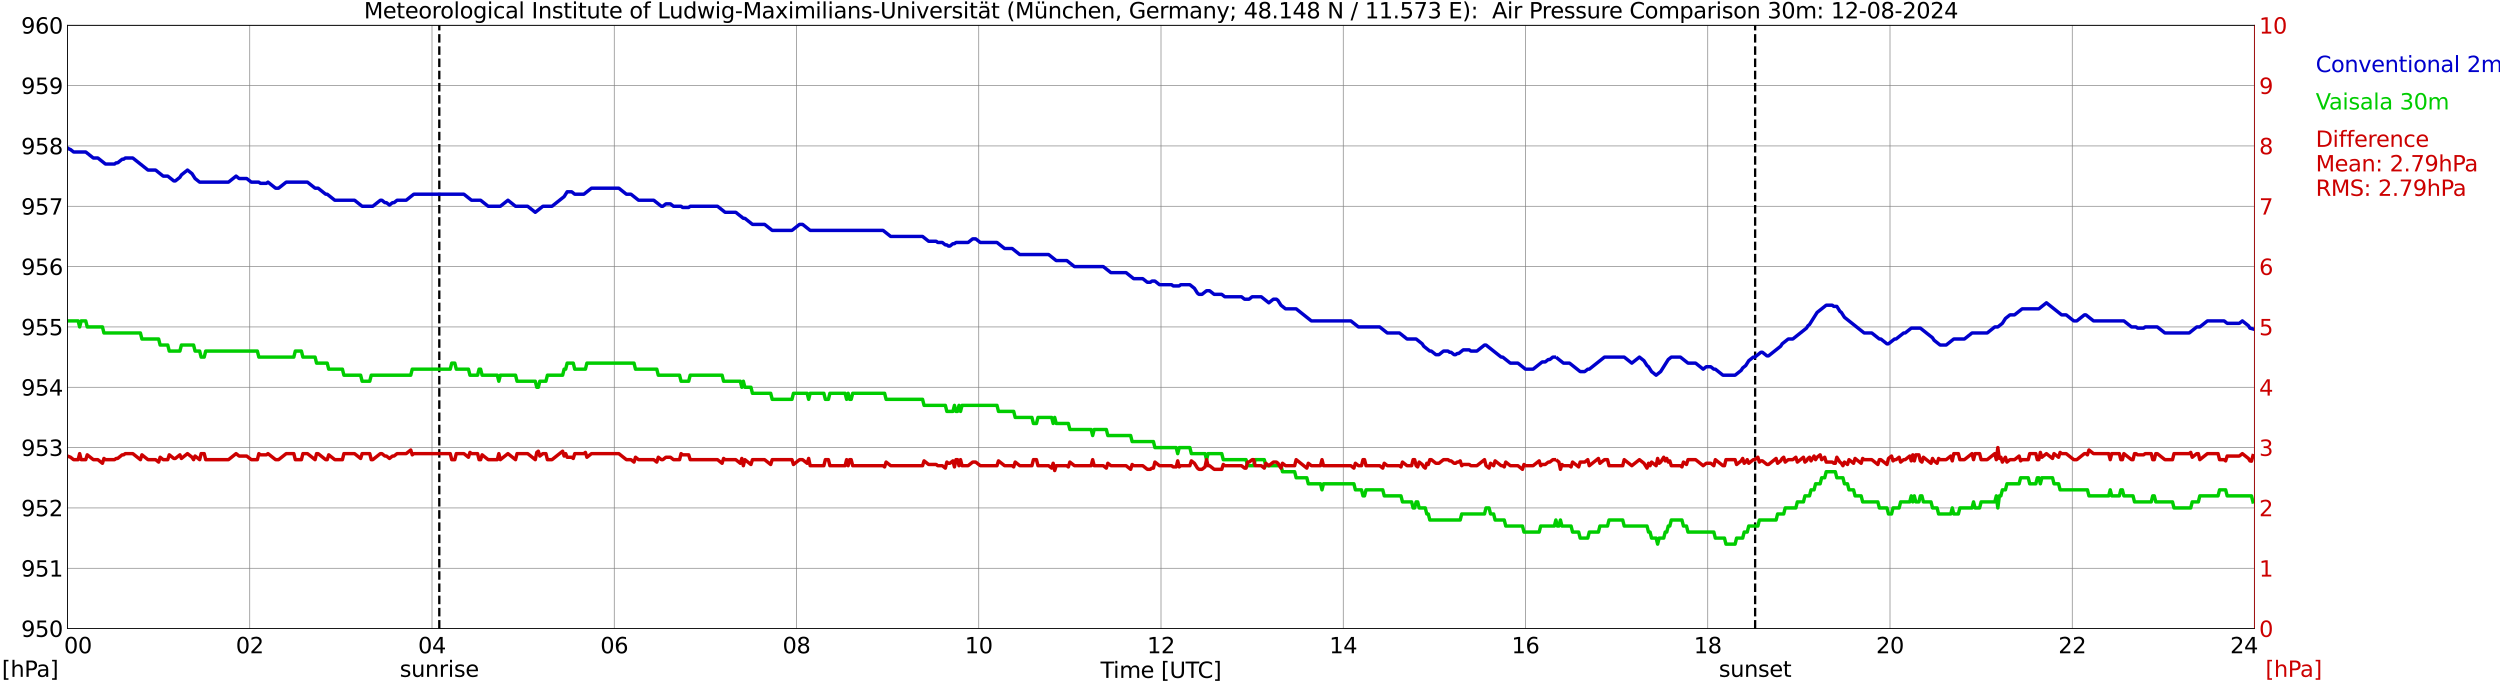 <?xml version="1.0" encoding="utf-8" standalone="no"?>
<!DOCTYPE svg PUBLIC "-//W3C//DTD SVG 1.1//EN"
  "http://www.w3.org/Graphics/SVG/1.1/DTD/svg11.dtd">
<svg xmlns:xlink="http://www.w3.org/1999/xlink" width="1085.4pt" height="296.64pt" viewBox="0 0 1085.4 296.64" xmlns="http://www.w3.org/2000/svg" version="1.1">
 <defs>
  <style type="text/css">*{stroke-linejoin: round; stroke-linecap: butt}</style>
 </defs>
 <g id="figure_1">
  <g id="patch_1">
   <path d="M 0 296.64 
L 1085.4 296.64 
L 1085.4 0 
L 0 0 
z
" style="fill: #ffffff"/>
  </g>
  <g id="axes_1">
   <g id="patch_2">
    <path d="M 29.306 272.909 
L 978.814 272.909 
L 978.814 10.976 
L 29.306 10.976 
z
" style="fill: #ffffff"/>
   </g>
   <g id="patch_3">
    <path d="M 978.814 272.909 
L 978.814 272.909 
L 978.814 10.976 
L 978.814 10.976 
z
" clip-path="url(#p28db5a6ae5)" style="fill: #d3d3d3; opacity: 0.25; stroke: #d3d3d3; stroke-linejoin: miter"/>
   </g>
   <g id="matplotlib.axis_1">
    <g id="xtick_1">
     <g id="line2d_1">
      <path d="M 29.306 272.909 
L 29.306 10.976 
" clip-path="url(#p28db5a6ae5)" style="fill: none; stroke: #808080; stroke-width: 0.3; stroke-linecap: square"/>
     </g>
     <g id="line2d_2"/>
     <g id="text_1">
      <!--    00 -->
      <g transform="translate(18.733 283.627) scale(0.095 -0.095)">
       <defs>
        <path id="DejaVuSans-20" transform="scale(0.016)"/>
        <path id="DejaVuSans-30" d="M 2034 4250 
Q 1547 4250 1301 3770 
Q 1056 3291 1056 2328 
Q 1056 1369 1301 889 
Q 1547 409 2034 409 
Q 2525 409 2770 889 
Q 3016 1369 3016 2328 
Q 3016 3291 2770 3770 
Q 2525 4250 2034 4250 
z
M 2034 4750 
Q 2819 4750 3233 4129 
Q 3647 3509 3647 2328 
Q 3647 1150 3233 529 
Q 2819 -91 2034 -91 
Q 1250 -91 836 529 
Q 422 1150 422 2328 
Q 422 3509 836 4129 
Q 1250 4750 2034 4750 
z
" transform="scale(0.016)"/>
       </defs>
       <use xlink:href="#DejaVuSans-20"/>
       <use xlink:href="#DejaVuSans-20" transform="translate(31.787 0)"/>
       <use xlink:href="#DejaVuSans-20" transform="translate(63.574 0)"/>
       <use xlink:href="#DejaVuSans-30" transform="translate(95.361 0)"/>
       <use xlink:href="#DejaVuSans-30" transform="translate(158.984 0)"/>
      </g>
     </g>
    </g>
    <g id="xtick_2">
     <g id="line2d_3">
      <path d="M 108.431 272.909 
L 108.431 10.976 
" clip-path="url(#p28db5a6ae5)" style="fill: none; stroke: #808080; stroke-width: 0.3; stroke-linecap: square"/>
     </g>
     <g id="line2d_4"/>
     <g id="text_2">
      <!-- 02 -->
      <g transform="translate(102.387 283.627) scale(0.095 -0.095)">
       <defs>
        <path id="DejaVuSans-32" d="M 1228 531 
L 3431 531 
L 3431 0 
L 469 0 
L 469 531 
Q 828 903 1448 1529 
Q 2069 2156 2228 2338 
Q 2531 2678 2651 2914 
Q 2772 3150 2772 3378 
Q 2772 3750 2511 3984 
Q 2250 4219 1831 4219 
Q 1534 4219 1204 4116 
Q 875 4013 500 3803 
L 500 4441 
Q 881 4594 1212 4672 
Q 1544 4750 1819 4750 
Q 2544 4750 2975 4387 
Q 3406 4025 3406 3419 
Q 3406 3131 3298 2873 
Q 3191 2616 2906 2266 
Q 2828 2175 2409 1742 
Q 1991 1309 1228 531 
z
" transform="scale(0.016)"/>
       </defs>
       <use xlink:href="#DejaVuSans-30"/>
       <use xlink:href="#DejaVuSans-32" transform="translate(63.623 0)"/>
      </g>
     </g>
    </g>
    <g id="xtick_3">
     <g id="line2d_5">
      <path d="M 187.557 272.909 
L 187.557 10.976 
" clip-path="url(#p28db5a6ae5)" style="fill: none; stroke: #808080; stroke-width: 0.3; stroke-linecap: square"/>
     </g>
     <g id="line2d_6"/>
     <g id="text_3">
      <!-- 04 -->
      <g transform="translate(181.513 283.627) scale(0.095 -0.095)">
       <defs>
        <path id="DejaVuSans-34" d="M 2419 4116 
L 825 1625 
L 2419 1625 
L 2419 4116 
z
M 2253 4666 
L 3047 4666 
L 3047 1625 
L 3713 1625 
L 3713 1100 
L 3047 1100 
L 3047 0 
L 2419 0 
L 2419 1100 
L 313 1100 
L 313 1709 
L 2253 4666 
z
" transform="scale(0.016)"/>
       </defs>
       <use xlink:href="#DejaVuSans-30"/>
       <use xlink:href="#DejaVuSans-34" transform="translate(63.623 0)"/>
      </g>
     </g>
    </g>
    <g id="xtick_4">
     <g id="line2d_7">
      <path d="M 266.683 272.909 
L 266.683 10.976 
" clip-path="url(#p28db5a6ae5)" style="fill: none; stroke: #808080; stroke-width: 0.3; stroke-linecap: square"/>
     </g>
     <g id="line2d_8"/>
     <g id="text_4">
      <!-- 06 -->
      <g transform="translate(260.638 283.627) scale(0.095 -0.095)">
       <defs>
        <path id="DejaVuSans-36" d="M 2113 2584 
Q 1688 2584 1439 2293 
Q 1191 2003 1191 1497 
Q 1191 994 1439 701 
Q 1688 409 2113 409 
Q 2538 409 2786 701 
Q 3034 994 3034 1497 
Q 3034 2003 2786 2293 
Q 2538 2584 2113 2584 
z
M 3366 4563 
L 3366 3988 
Q 3128 4100 2886 4159 
Q 2644 4219 2406 4219 
Q 1781 4219 1451 3797 
Q 1122 3375 1075 2522 
Q 1259 2794 1537 2939 
Q 1816 3084 2150 3084 
Q 2853 3084 3261 2657 
Q 3669 2231 3669 1497 
Q 3669 778 3244 343 
Q 2819 -91 2113 -91 
Q 1303 -91 875 529 
Q 447 1150 447 2328 
Q 447 3434 972 4092 
Q 1497 4750 2381 4750 
Q 2619 4750 2861 4703 
Q 3103 4656 3366 4563 
z
" transform="scale(0.016)"/>
       </defs>
       <use xlink:href="#DejaVuSans-30"/>
       <use xlink:href="#DejaVuSans-36" transform="translate(63.623 0)"/>
      </g>
     </g>
    </g>
    <g id="xtick_5">
     <g id="line2d_9">
      <path d="M 345.808 272.909 
L 345.808 10.976 
" clip-path="url(#p28db5a6ae5)" style="fill: none; stroke: #808080; stroke-width: 0.3; stroke-linecap: square"/>
     </g>
     <g id="line2d_10"/>
     <g id="text_5">
      <!-- 08 -->
      <g transform="translate(339.764 283.627) scale(0.095 -0.095)">
       <defs>
        <path id="DejaVuSans-38" d="M 2034 2216 
Q 1584 2216 1326 1975 
Q 1069 1734 1069 1313 
Q 1069 891 1326 650 
Q 1584 409 2034 409 
Q 2484 409 2743 651 
Q 3003 894 3003 1313 
Q 3003 1734 2745 1975 
Q 2488 2216 2034 2216 
z
M 1403 2484 
Q 997 2584 770 2862 
Q 544 3141 544 3541 
Q 544 4100 942 4425 
Q 1341 4750 2034 4750 
Q 2731 4750 3128 4425 
Q 3525 4100 3525 3541 
Q 3525 3141 3298 2862 
Q 3072 2584 2669 2484 
Q 3125 2378 3379 2068 
Q 3634 1759 3634 1313 
Q 3634 634 3220 271 
Q 2806 -91 2034 -91 
Q 1263 -91 848 271 
Q 434 634 434 1313 
Q 434 1759 690 2068 
Q 947 2378 1403 2484 
z
M 1172 3481 
Q 1172 3119 1398 2916 
Q 1625 2713 2034 2713 
Q 2441 2713 2670 2916 
Q 2900 3119 2900 3481 
Q 2900 3844 2670 4047 
Q 2441 4250 2034 4250 
Q 1625 4250 1398 4047 
Q 1172 3844 1172 3481 
z
" transform="scale(0.016)"/>
       </defs>
       <use xlink:href="#DejaVuSans-30"/>
       <use xlink:href="#DejaVuSans-38" transform="translate(63.623 0)"/>
      </g>
     </g>
    </g>
    <g id="xtick_6">
     <g id="line2d_11">
      <path d="M 424.934 272.909 
L 424.934 10.976 
" clip-path="url(#p28db5a6ae5)" style="fill: none; stroke: #808080; stroke-width: 0.3; stroke-linecap: square"/>
     </g>
     <g id="line2d_12"/>
     <g id="text_6">
      <!-- 10 -->
      <g transform="translate(418.89 283.627) scale(0.095 -0.095)">
       <defs>
        <path id="DejaVuSans-31" d="M 794 531 
L 1825 531 
L 1825 4091 
L 703 3866 
L 703 4441 
L 1819 4666 
L 2450 4666 
L 2450 531 
L 3481 531 
L 3481 0 
L 794 0 
L 794 531 
z
" transform="scale(0.016)"/>
       </defs>
       <use xlink:href="#DejaVuSans-31"/>
       <use xlink:href="#DejaVuSans-30" transform="translate(63.623 0)"/>
      </g>
     </g>
    </g>
    <g id="xtick_7">
     <g id="line2d_13">
      <path d="M 504.06 272.909 
L 504.06 10.976 
" clip-path="url(#p28db5a6ae5)" style="fill: none; stroke: #808080; stroke-width: 0.3; stroke-linecap: square"/>
     </g>
     <g id="line2d_14"/>
     <g id="text_7">
      <!-- 12 -->
      <g transform="translate(498.015 283.627) scale(0.095 -0.095)">
       <use xlink:href="#DejaVuSans-31"/>
       <use xlink:href="#DejaVuSans-32" transform="translate(63.623 0)"/>
      </g>
     </g>
    </g>
    <g id="xtick_8">
     <g id="line2d_15">
      <path d="M 583.185 272.909 
L 583.185 10.976 
" clip-path="url(#p28db5a6ae5)" style="fill: none; stroke: #808080; stroke-width: 0.3; stroke-linecap: square"/>
     </g>
     <g id="line2d_16"/>
     <g id="text_8">
      <!-- 14 -->
      <g transform="translate(577.141 283.627) scale(0.095 -0.095)">
       <use xlink:href="#DejaVuSans-31"/>
       <use xlink:href="#DejaVuSans-34" transform="translate(63.623 0)"/>
      </g>
     </g>
    </g>
    <g id="xtick_9">
     <g id="line2d_17">
      <path d="M 662.311 272.909 
L 662.311 10.976 
" clip-path="url(#p28db5a6ae5)" style="fill: none; stroke: #808080; stroke-width: 0.3; stroke-linecap: square"/>
     </g>
     <g id="line2d_18"/>
     <g id="text_9">
      <!-- 16 -->
      <g transform="translate(656.267 283.627) scale(0.095 -0.095)">
       <use xlink:href="#DejaVuSans-31"/>
       <use xlink:href="#DejaVuSans-36" transform="translate(63.623 0)"/>
      </g>
     </g>
    </g>
    <g id="xtick_10">
     <g id="line2d_19">
      <path d="M 741.437 272.909 
L 741.437 10.976 
" clip-path="url(#p28db5a6ae5)" style="fill: none; stroke: #808080; stroke-width: 0.3; stroke-linecap: square"/>
     </g>
     <g id="line2d_20"/>
     <g id="text_10">
      <!-- 18 -->
      <g transform="translate(735.392 283.627) scale(0.095 -0.095)">
       <use xlink:href="#DejaVuSans-31"/>
       <use xlink:href="#DejaVuSans-38" transform="translate(63.623 0)"/>
      </g>
     </g>
    </g>
    <g id="xtick_11">
     <g id="line2d_21">
      <path d="M 820.562 272.909 
L 820.562 10.976 
" clip-path="url(#p28db5a6ae5)" style="fill: none; stroke: #808080; stroke-width: 0.3; stroke-linecap: square"/>
     </g>
     <g id="line2d_22"/>
     <g id="text_11">
      <!-- 20 -->
      <g transform="translate(814.518 283.627) scale(0.095 -0.095)">
       <use xlink:href="#DejaVuSans-32"/>
       <use xlink:href="#DejaVuSans-30" transform="translate(63.623 0)"/>
      </g>
     </g>
    </g>
    <g id="xtick_12">
     <g id="line2d_23">
      <path d="M 899.688 272.909 
L 899.688 10.976 
" clip-path="url(#p28db5a6ae5)" style="fill: none; stroke: #808080; stroke-width: 0.3; stroke-linecap: square"/>
     </g>
     <g id="line2d_24"/>
     <g id="text_12">
      <!-- 22 -->
      <g transform="translate(893.644 283.627) scale(0.095 -0.095)">
       <use xlink:href="#DejaVuSans-32"/>
       <use xlink:href="#DejaVuSans-32" transform="translate(63.623 0)"/>
      </g>
     </g>
    </g>
    <g id="xtick_13">
     <g id="line2d_25">
      <path d="M 978.814 272.909 
L 978.814 10.976 
" clip-path="url(#p28db5a6ae5)" style="fill: none; stroke: #808080; stroke-width: 0.3; stroke-linecap: square"/>
     </g>
     <g id="line2d_26"/>
     <g id="text_13">
      <!-- 24    -->
      <g transform="translate(968.241 283.627) scale(0.095 -0.095)">
       <use xlink:href="#DejaVuSans-32"/>
       <use xlink:href="#DejaVuSans-34" transform="translate(63.623 0)"/>
       <use xlink:href="#DejaVuSans-20" transform="translate(127.246 0)"/>
       <use xlink:href="#DejaVuSans-20" transform="translate(159.033 0)"/>
       <use xlink:href="#DejaVuSans-20" transform="translate(190.82 0)"/>
      </g>
     </g>
    </g>
    <g id="text_14">
     <!-- Time [UTC] -->
     <g transform="translate(477.806 294.322) scale(0.095 -0.095)">
      <defs>
       <path id="DejaVuSans-54" d="M -19 4666 
L 3928 4666 
L 3928 4134 
L 2272 4134 
L 2272 0 
L 1638 0 
L 1638 4134 
L -19 4134 
L -19 4666 
z
" transform="scale(0.016)"/>
       <path id="DejaVuSans-69" d="M 603 3500 
L 1178 3500 
L 1178 0 
L 603 0 
L 603 3500 
z
M 603 4863 
L 1178 4863 
L 1178 4134 
L 603 4134 
L 603 4863 
z
" transform="scale(0.016)"/>
       <path id="DejaVuSans-6d" d="M 3328 2828 
Q 3544 3216 3844 3400 
Q 4144 3584 4550 3584 
Q 5097 3584 5394 3201 
Q 5691 2819 5691 2113 
L 5691 0 
L 5113 0 
L 5113 2094 
Q 5113 2597 4934 2840 
Q 4756 3084 4391 3084 
Q 3944 3084 3684 2787 
Q 3425 2491 3425 1978 
L 3425 0 
L 2847 0 
L 2847 2094 
Q 2847 2600 2669 2842 
Q 2491 3084 2119 3084 
Q 1678 3084 1418 2786 
Q 1159 2488 1159 1978 
L 1159 0 
L 581 0 
L 581 3500 
L 1159 3500 
L 1159 2956 
Q 1356 3278 1631 3431 
Q 1906 3584 2284 3584 
Q 2666 3584 2933 3390 
Q 3200 3197 3328 2828 
z
" transform="scale(0.016)"/>
       <path id="DejaVuSans-65" d="M 3597 1894 
L 3597 1613 
L 953 1613 
Q 991 1019 1311 708 
Q 1631 397 2203 397 
Q 2534 397 2845 478 
Q 3156 559 3463 722 
L 3463 178 
Q 3153 47 2828 -22 
Q 2503 -91 2169 -91 
Q 1331 -91 842 396 
Q 353 884 353 1716 
Q 353 2575 817 3079 
Q 1281 3584 2069 3584 
Q 2775 3584 3186 3129 
Q 3597 2675 3597 1894 
z
M 3022 2063 
Q 3016 2534 2758 2815 
Q 2500 3097 2075 3097 
Q 1594 3097 1305 2825 
Q 1016 2553 972 2059 
L 3022 2063 
z
" transform="scale(0.016)"/>
       <path id="DejaVuSans-5b" d="M 550 4863 
L 1875 4863 
L 1875 4416 
L 1125 4416 
L 1125 -397 
L 1875 -397 
L 1875 -844 
L 550 -844 
L 550 4863 
z
" transform="scale(0.016)"/>
       <path id="DejaVuSans-55" d="M 556 4666 
L 1191 4666 
L 1191 1831 
Q 1191 1081 1462 751 
Q 1734 422 2344 422 
Q 2950 422 3222 751 
Q 3494 1081 3494 1831 
L 3494 4666 
L 4128 4666 
L 4128 1753 
Q 4128 841 3676 375 
Q 3225 -91 2344 -91 
Q 1459 -91 1007 375 
Q 556 841 556 1753 
L 556 4666 
z
" transform="scale(0.016)"/>
       <path id="DejaVuSans-43" d="M 4122 4306 
L 4122 3641 
Q 3803 3938 3442 4084 
Q 3081 4231 2675 4231 
Q 1875 4231 1450 3742 
Q 1025 3253 1025 2328 
Q 1025 1406 1450 917 
Q 1875 428 2675 428 
Q 3081 428 3442 575 
Q 3803 722 4122 1019 
L 4122 359 
Q 3791 134 3420 21 
Q 3050 -91 2638 -91 
Q 1578 -91 968 557 
Q 359 1206 359 2328 
Q 359 3453 968 4101 
Q 1578 4750 2638 4750 
Q 3056 4750 3426 4639 
Q 3797 4528 4122 4306 
z
" transform="scale(0.016)"/>
       <path id="DejaVuSans-5d" d="M 1947 4863 
L 1947 -844 
L 622 -844 
L 622 -397 
L 1369 -397 
L 1369 4416 
L 622 4416 
L 622 4863 
L 1947 4863 
z
" transform="scale(0.016)"/>
      </defs>
      <use xlink:href="#DejaVuSans-54"/>
      <use xlink:href="#DejaVuSans-69" transform="translate(57.959 0)"/>
      <use xlink:href="#DejaVuSans-6d" transform="translate(85.742 0)"/>
      <use xlink:href="#DejaVuSans-65" transform="translate(183.154 0)"/>
      <use xlink:href="#DejaVuSans-20" transform="translate(244.678 0)"/>
      <use xlink:href="#DejaVuSans-5b" transform="translate(276.465 0)"/>
      <use xlink:href="#DejaVuSans-55" transform="translate(315.479 0)"/>
      <use xlink:href="#DejaVuSans-54" transform="translate(388.672 0)"/>
      <use xlink:href="#DejaVuSans-43" transform="translate(443.881 0)"/>
      <use xlink:href="#DejaVuSans-5d" transform="translate(513.705 0)"/>
     </g>
    </g>
   </g>
   <g id="matplotlib.axis_2">
    <g id="ytick_1">
     <g id="line2d_27">
      <path d="M 29.306 272.909 
L 978.814 272.909 
" clip-path="url(#p28db5a6ae5)" style="fill: none; stroke: #808080; stroke-width: 0.3; stroke-linecap: square"/>
     </g>
     <g id="line2d_28"/>
     <g id="text_15">
      <!-- 950 -->
      <g transform="translate(9.173 276.518) scale(0.095 -0.095)">
       <defs>
        <path id="DejaVuSans-39" d="M 703 97 
L 703 672 
Q 941 559 1184 500 
Q 1428 441 1663 441 
Q 2288 441 2617 861 
Q 2947 1281 2994 2138 
Q 2813 1869 2534 1725 
Q 2256 1581 1919 1581 
Q 1219 1581 811 2004 
Q 403 2428 403 3163 
Q 403 3881 828 4315 
Q 1253 4750 1959 4750 
Q 2769 4750 3195 4129 
Q 3622 3509 3622 2328 
Q 3622 1225 3098 567 
Q 2575 -91 1691 -91 
Q 1453 -91 1209 -44 
Q 966 3 703 97 
z
M 1959 2075 
Q 2384 2075 2632 2365 
Q 2881 2656 2881 3163 
Q 2881 3666 2632 3958 
Q 2384 4250 1959 4250 
Q 1534 4250 1286 3958 
Q 1038 3666 1038 3163 
Q 1038 2656 1286 2365 
Q 1534 2075 1959 2075 
z
" transform="scale(0.016)"/>
        <path id="DejaVuSans-35" d="M 691 4666 
L 3169 4666 
L 3169 4134 
L 1269 4134 
L 1269 2991 
Q 1406 3038 1543 3061 
Q 1681 3084 1819 3084 
Q 2600 3084 3056 2656 
Q 3513 2228 3513 1497 
Q 3513 744 3044 326 
Q 2575 -91 1722 -91 
Q 1428 -91 1123 -41 
Q 819 9 494 109 
L 494 744 
Q 775 591 1075 516 
Q 1375 441 1709 441 
Q 2250 441 2565 725 
Q 2881 1009 2881 1497 
Q 2881 1984 2565 2268 
Q 2250 2553 1709 2553 
Q 1456 2553 1204 2497 
Q 953 2441 691 2322 
L 691 4666 
z
" transform="scale(0.016)"/>
       </defs>
       <use xlink:href="#DejaVuSans-39"/>
       <use xlink:href="#DejaVuSans-35" transform="translate(63.623 0)"/>
       <use xlink:href="#DejaVuSans-30" transform="translate(127.246 0)"/>
      </g>
     </g>
    </g>
    <g id="ytick_2">
     <g id="line2d_29">
      <path d="M 29.306 246.715 
L 978.814 246.715 
" clip-path="url(#p28db5a6ae5)" style="fill: none; stroke: #808080; stroke-width: 0.3; stroke-linecap: square"/>
     </g>
     <g id="line2d_30"/>
     <g id="text_16">
      <!-- 951 -->
      <g transform="translate(9.173 250.325) scale(0.095 -0.095)">
       <use xlink:href="#DejaVuSans-39"/>
       <use xlink:href="#DejaVuSans-35" transform="translate(63.623 0)"/>
       <use xlink:href="#DejaVuSans-31" transform="translate(127.246 0)"/>
      </g>
     </g>
    </g>
    <g id="ytick_3">
     <g id="line2d_31">
      <path d="M 29.306 220.522 
L 978.814 220.522 
" clip-path="url(#p28db5a6ae5)" style="fill: none; stroke: #808080; stroke-width: 0.3; stroke-linecap: square"/>
     </g>
     <g id="line2d_32"/>
     <g id="text_17">
      <!-- 952 -->
      <g transform="translate(9.173 224.131) scale(0.095 -0.095)">
       <use xlink:href="#DejaVuSans-39"/>
       <use xlink:href="#DejaVuSans-35" transform="translate(63.623 0)"/>
       <use xlink:href="#DejaVuSans-32" transform="translate(127.246 0)"/>
      </g>
     </g>
    </g>
    <g id="ytick_4">
     <g id="line2d_33">
      <path d="M 29.306 194.329 
L 978.814 194.329 
" clip-path="url(#p28db5a6ae5)" style="fill: none; stroke: #808080; stroke-width: 0.3; stroke-linecap: square"/>
     </g>
     <g id="line2d_34"/>
     <g id="text_18">
      <!-- 953 -->
      <g transform="translate(9.173 197.938) scale(0.095 -0.095)">
       <defs>
        <path id="DejaVuSans-33" d="M 2597 2516 
Q 3050 2419 3304 2112 
Q 3559 1806 3559 1356 
Q 3559 666 3084 287 
Q 2609 -91 1734 -91 
Q 1441 -91 1130 -33 
Q 819 25 488 141 
L 488 750 
Q 750 597 1062 519 
Q 1375 441 1716 441 
Q 2309 441 2620 675 
Q 2931 909 2931 1356 
Q 2931 1769 2642 2001 
Q 2353 2234 1838 2234 
L 1294 2234 
L 1294 2753 
L 1863 2753 
Q 2328 2753 2575 2939 
Q 2822 3125 2822 3475 
Q 2822 3834 2567 4026 
Q 2313 4219 1838 4219 
Q 1578 4219 1281 4162 
Q 984 4106 628 3988 
L 628 4550 
Q 988 4650 1302 4700 
Q 1616 4750 1894 4750 
Q 2613 4750 3031 4423 
Q 3450 4097 3450 3541 
Q 3450 3153 3228 2886 
Q 3006 2619 2597 2516 
z
" transform="scale(0.016)"/>
       </defs>
       <use xlink:href="#DejaVuSans-39"/>
       <use xlink:href="#DejaVuSans-35" transform="translate(63.623 0)"/>
       <use xlink:href="#DejaVuSans-33" transform="translate(127.246 0)"/>
      </g>
     </g>
    </g>
    <g id="ytick_5">
     <g id="line2d_35">
      <path d="M 29.306 168.136 
L 978.814 168.136 
" clip-path="url(#p28db5a6ae5)" style="fill: none; stroke: #808080; stroke-width: 0.3; stroke-linecap: square"/>
     </g>
     <g id="line2d_36"/>
     <g id="text_19">
      <!-- 954 -->
      <g transform="translate(9.173 171.745) scale(0.095 -0.095)">
       <use xlink:href="#DejaVuSans-39"/>
       <use xlink:href="#DejaVuSans-35" transform="translate(63.623 0)"/>
       <use xlink:href="#DejaVuSans-34" transform="translate(127.246 0)"/>
      </g>
     </g>
    </g>
    <g id="ytick_6">
     <g id="line2d_37">
      <path d="M 29.306 141.942 
L 978.814 141.942 
" clip-path="url(#p28db5a6ae5)" style="fill: none; stroke: #808080; stroke-width: 0.3; stroke-linecap: square"/>
     </g>
     <g id="line2d_38"/>
     <g id="text_20">
      <!-- 955 -->
      <g transform="translate(9.173 145.551) scale(0.095 -0.095)">
       <use xlink:href="#DejaVuSans-39"/>
       <use xlink:href="#DejaVuSans-35" transform="translate(63.623 0)"/>
       <use xlink:href="#DejaVuSans-35" transform="translate(127.246 0)"/>
      </g>
     </g>
    </g>
    <g id="ytick_7">
     <g id="line2d_39">
      <path d="M 29.306 115.749 
L 978.814 115.749 
" clip-path="url(#p28db5a6ae5)" style="fill: none; stroke: #808080; stroke-width: 0.3; stroke-linecap: square"/>
     </g>
     <g id="line2d_40"/>
     <g id="text_21">
      <!-- 956 -->
      <g transform="translate(9.173 119.358) scale(0.095 -0.095)">
       <use xlink:href="#DejaVuSans-39"/>
       <use xlink:href="#DejaVuSans-35" transform="translate(63.623 0)"/>
       <use xlink:href="#DejaVuSans-36" transform="translate(127.246 0)"/>
      </g>
     </g>
    </g>
    <g id="ytick_8">
     <g id="line2d_41">
      <path d="M 29.306 89.556 
L 978.814 89.556 
" clip-path="url(#p28db5a6ae5)" style="fill: none; stroke: #808080; stroke-width: 0.3; stroke-linecap: square"/>
     </g>
     <g id="line2d_42"/>
     <g id="text_22">
      <!-- 957 -->
      <g transform="translate(9.173 93.165) scale(0.095 -0.095)">
       <defs>
        <path id="DejaVuSans-37" d="M 525 4666 
L 3525 4666 
L 3525 4397 
L 1831 0 
L 1172 0 
L 2766 4134 
L 525 4134 
L 525 4666 
z
" transform="scale(0.016)"/>
       </defs>
       <use xlink:href="#DejaVuSans-39"/>
       <use xlink:href="#DejaVuSans-35" transform="translate(63.623 0)"/>
       <use xlink:href="#DejaVuSans-37" transform="translate(127.246 0)"/>
      </g>
     </g>
    </g>
    <g id="ytick_9">
     <g id="line2d_43">
      <path d="M 29.306 63.362 
L 978.814 63.362 
" clip-path="url(#p28db5a6ae5)" style="fill: none; stroke: #808080; stroke-width: 0.3; stroke-linecap: square"/>
     </g>
     <g id="line2d_44"/>
     <g id="text_23">
      <!-- 958 -->
      <g transform="translate(9.173 66.972) scale(0.095 -0.095)">
       <use xlink:href="#DejaVuSans-39"/>
       <use xlink:href="#DejaVuSans-35" transform="translate(63.623 0)"/>
       <use xlink:href="#DejaVuSans-38" transform="translate(127.246 0)"/>
      </g>
     </g>
    </g>
    <g id="ytick_10">
     <g id="line2d_45">
      <path d="M 29.306 37.169 
L 978.814 37.169 
" clip-path="url(#p28db5a6ae5)" style="fill: none; stroke: #808080; stroke-width: 0.3; stroke-linecap: square"/>
     </g>
     <g id="line2d_46"/>
     <g id="text_24">
      <!-- 959 -->
      <g transform="translate(9.173 40.778) scale(0.095 -0.095)">
       <use xlink:href="#DejaVuSans-39"/>
       <use xlink:href="#DejaVuSans-35" transform="translate(63.623 0)"/>
       <use xlink:href="#DejaVuSans-39" transform="translate(127.246 0)"/>
      </g>
     </g>
    </g>
    <g id="ytick_11">
     <g id="line2d_47">
      <path d="M 29.306 10.976 
L 978.814 10.976 
" clip-path="url(#p28db5a6ae5)" style="fill: none; stroke: #808080; stroke-width: 0.3; stroke-linecap: square"/>
     </g>
     <g id="line2d_48"/>
     <g id="text_25">
      <!-- 960 -->
      <g transform="translate(9.173 14.585) scale(0.095 -0.095)">
       <use xlink:href="#DejaVuSans-39"/>
       <use xlink:href="#DejaVuSans-36" transform="translate(63.623 0)"/>
       <use xlink:href="#DejaVuSans-30" transform="translate(127.246 0)"/>
      </g>
     </g>
    </g>
   </g>
   <g id="line2d_49">
    <path d="M 190.722 272.909 
L 190.722 10.976 
" clip-path="url(#p28db5a6ae5)" style="fill: none; stroke-dasharray: 3.7,1.6; stroke-dashoffset: 0; stroke: #000000"/>
   </g>
   <g id="line2d_50">
    <path d="M 762.009 272.909 
L 762.009 10.976 
" clip-path="url(#p28db5a6ae5)" style="fill: none; stroke-dasharray: 3.7,1.6; stroke-dashoffset: 0; stroke: #000000"/>
   </g>
   <g id="line2d_51">
    <path d="M 29.306 64.235 
L 29.965 64.672 
L 30.625 64.934 
L 31.943 65.982 
L 37.218 65.982 
L 40.515 68.601 
L 42.493 68.601 
L 45.79 71.22 
L 49.747 71.22 
L 50.406 70.696 
L 51.065 70.696 
L 53.043 69.125 
L 53.703 69.125 
L 54.362 68.601 
L 57.659 68.601 
L 64.253 73.84 
L 67.55 73.84 
L 70.847 76.459 
L 72.825 76.459 
L 75.462 78.554 
L 76.122 78.554 
L 78.1 76.983 
L 78.759 75.935 
L 81.397 73.84 
L 83.375 75.411 
L 84.694 77.507 
L 86.672 79.078 
L 99.2 79.078 
L 102.497 76.459 
L 103.816 77.507 
L 107.113 77.507 
L 109.091 79.078 
L 112.388 79.078 
L 113.047 79.602 
L 115.685 79.602 
L 116.344 79.078 
L 119.641 81.698 
L 120.96 81.698 
L 124.257 79.078 
L 133.488 79.078 
L 136.785 81.698 
L 138.104 81.698 
L 141.4 84.317 
L 142.06 84.317 
L 145.357 86.936 
L 153.929 86.936 
L 157.226 89.556 
L 161.841 89.556 
L 165.138 86.936 
L 165.798 86.936 
L 167.116 87.984 
L 167.776 87.984 
L 169.094 89.032 
L 170.413 87.984 
L 171.073 87.984 
L 172.391 86.936 
L 176.348 86.936 
L 179.645 84.317 
L 201.404 84.317 
L 204.701 86.936 
L 208.657 86.936 
L 211.954 89.556 
L 217.229 89.556 
L 220.526 86.936 
L 223.823 89.556 
L 229.098 89.556 
L 232.395 92.175 
L 235.692 89.556 
L 239.648 89.556 
L 244.923 85.365 
L 246.242 83.269 
L 248.22 83.269 
L 249.539 84.317 
L 253.495 84.317 
L 256.792 81.698 
L 268.661 81.698 
L 271.958 84.317 
L 273.936 84.317 
L 277.233 86.936 
L 283.827 86.936 
L 287.124 89.556 
L 287.783 89.556 
L 289.102 88.508 
L 291.08 88.508 
L 292.399 89.556 
L 295.696 89.556 
L 296.355 90.079 
L 298.992 90.079 
L 299.652 89.556 
L 311.521 89.556 
L 314.818 92.175 
L 319.433 92.175 
L 322.73 94.794 
L 323.39 94.794 
L 326.686 97.414 
L 331.961 97.414 
L 335.258 100.033 
L 343.83 100.033 
L 347.127 97.414 
L 348.446 97.414 
L 351.743 100.033 
L 383.393 100.033 
L 386.69 102.652 
L 400.537 102.652 
L 403.175 104.748 
L 406.471 104.748 
L 407.131 105.272 
L 409.109 105.272 
L 410.428 106.319 
L 411.087 106.319 
L 411.746 106.843 
L 412.406 106.843 
L 413.725 105.795 
L 414.384 105.795 
L 415.043 105.272 
L 420.318 105.272 
L 422.297 103.7 
L 423.615 103.7 
L 425.593 105.272 
L 432.847 105.272 
L 436.144 107.891 
L 439.44 107.891 
L 442.737 110.51 
L 455.266 110.51 
L 458.563 113.13 
L 463.178 113.13 
L 466.475 115.749 
L 479.003 115.749 
L 482.3 118.368 
L 488.894 118.368 
L 492.191 120.988 
L 496.147 120.988 
L 498.125 122.559 
L 499.444 122.559 
L 500.103 122.035 
L 501.422 122.035 
L 503.4 123.607 
L 508.675 123.607 
L 509.335 124.131 
L 511.972 124.131 
L 512.632 123.607 
L 516.588 123.607 
L 518.566 125.179 
L 519.885 127.274 
L 520.544 127.798 
L 521.863 127.798 
L 523.841 126.226 
L 525.16 126.226 
L 527.138 127.798 
L 530.435 127.798 
L 531.754 128.846 
L 539.007 128.846 
L 540.326 129.893 
L 542.304 129.893 
L 543.623 128.846 
L 547.579 128.846 
L 550.876 131.465 
L 552.854 129.893 
L 554.173 129.893 
L 554.832 130.417 
L 556.151 132.513 
L 558.129 134.084 
L 562.745 134.084 
L 569.338 139.323 
L 586.482 139.323 
L 589.779 141.942 
L 599.011 141.942 
L 602.307 144.562 
L 607.582 144.562 
L 610.879 147.181 
L 614.836 147.181 
L 617.473 149.276 
L 618.133 150.324 
L 620.77 152.42 
L 621.429 152.42 
L 623.408 153.991 
L 624.726 153.991 
L 626.705 152.42 
L 628.683 152.42 
L 629.342 152.943 
L 630.001 152.943 
L 631.32 153.991 
L 631.98 153.991 
L 632.639 153.467 
L 633.298 153.467 
L 635.276 151.896 
L 637.914 151.896 
L 638.573 152.42 
L 641.211 152.42 
L 644.508 149.8 
L 645.167 149.8 
L 651.761 155.039 
L 652.42 155.039 
L 655.717 157.658 
L 659.014 157.658 
L 662.311 160.278 
L 665.608 160.278 
L 669.564 157.134 
L 670.883 157.134 
L 672.202 156.087 
L 672.861 156.087 
L 674.18 155.039 
L 674.839 155.039 
M 676.158 155.563 
L 678.796 157.658 
L 681.433 157.658 
L 686.049 161.325 
L 688.027 161.325 
L 689.346 160.278 
L 690.005 160.278 
L 696.599 155.039 
L 705.171 155.039 
L 708.468 157.658 
L 711.765 155.039 
L 713.743 156.61 
L 715.062 158.706 
L 715.721 159.23 
L 717.04 161.325 
L 719.018 162.897 
L 720.996 161.325 
L 724.293 156.087 
L 725.612 155.039 
L 729.568 155.039 
L 732.865 157.658 
L 736.162 157.658 
L 739.459 160.278 
L 740.777 159.23 
L 742.756 159.23 
L 744.074 160.278 
L 744.734 160.278 
L 748.031 162.897 
L 753.306 162.897 
L 755.943 160.801 
L 756.602 159.754 
L 757.921 158.706 
L 759.24 156.61 
L 761.218 155.039 
L 761.878 155.039 
L 764.515 152.943 
L 765.174 152.943 
L 767.153 154.515 
L 767.812 154.515 
L 773.087 150.324 
L 773.746 149.276 
L 776.384 147.181 
L 778.362 147.181 
L 784.296 142.466 
L 784.956 141.418 
L 785.615 140.895 
L 788.912 135.656 
L 792.868 132.513 
L 795.506 132.513 
L 796.165 133.037 
L 797.484 133.037 
L 798.803 135.132 
L 799.462 135.656 
L 800.781 137.751 
L 809.353 144.562 
L 812.65 144.562 
L 815.947 147.181 
L 816.606 147.181 
L 819.244 149.276 
L 819.903 149.276 
L 822.541 147.181 
L 823.2 147.181 
L 826.497 144.562 
L 827.156 144.562 
L 829.794 142.466 
L 833.75 142.466 
L 839.025 146.657 
L 839.684 147.705 
L 842.322 149.8 
L 844.959 149.8 
L 848.256 147.181 
L 852.872 147.181 
L 856.169 144.562 
L 862.763 144.562 
L 866.06 141.942 
L 867.378 141.942 
L 869.357 140.371 
L 870.675 138.275 
L 872.653 136.704 
L 874.632 136.704 
L 877.929 134.084 
L 885.182 134.084 
L 888.479 131.465 
L 895.072 136.704 
L 897.051 136.704 
L 900.347 139.323 
L 901.666 139.323 
L 904.963 136.704 
L 905.622 136.704 
L 908.919 139.323 
L 922.107 139.323 
L 925.404 141.942 
L 927.382 141.942 
L 928.041 142.466 
L 930.679 142.466 
L 931.338 141.942 
L 936.613 141.942 
L 939.91 144.562 
L 950.46 144.562 
L 953.757 141.942 
L 955.076 141.942 
L 958.373 139.323 
L 965.626 139.323 
L 966.945 140.371 
L 972.22 140.371 
L 973.539 139.323 
L 976.176 141.418 
L 976.836 142.466 
L 978.154 142.815 
L 978.154 142.815 
" clip-path="url(#p28db5a6ae5)" style="fill: none; stroke: #0000cc; stroke-width: 1.5; stroke-linecap: square"/>
   </g>
   <g id="line2d_52">
    <path d="M 29.965 139.323 
L 33.921 139.323 
L 34.581 141.942 
L 35.24 139.323 
L 37.218 139.323 
L 37.878 141.942 
L 44.472 141.942 
L 45.131 144.562 
L 60.956 144.562 
L 61.615 147.181 
L 68.869 147.181 
L 69.528 149.8 
L 72.825 149.8 
L 73.484 152.42 
L 78.1 152.42 
L 78.759 149.8 
L 84.034 149.8 
L 84.694 152.42 
L 86.672 152.42 
L 87.331 155.039 
L 88.65 155.039 
L 89.309 152.42 
L 111.728 152.42 
L 112.388 155.039 
L 127.553 155.039 
L 128.213 152.42 
L 130.85 152.42 
L 131.51 155.039 
L 136.785 155.039 
L 137.444 157.658 
L 142.06 157.658 
L 142.719 160.278 
L 148.654 160.278 
L 149.313 162.897 
L 156.566 162.897 
L 157.226 165.516 
L 160.523 165.516 
L 161.182 162.897 
L 178.326 162.897 
L 178.985 160.278 
L 195.47 160.278 
L 196.129 157.658 
L 197.448 157.658 
L 198.107 160.278 
L 203.382 160.278 
L 204.042 162.897 
L 207.339 162.897 
L 207.998 160.278 
L 208.657 160.278 
L 209.317 162.897 
L 215.91 162.897 
L 216.57 165.516 
L 217.229 162.897 
L 223.823 162.897 
L 224.482 165.516 
L 232.395 165.516 
L 233.054 168.136 
L 233.714 168.136 
L 234.373 165.516 
L 237.011 165.516 
L 237.67 162.897 
L 244.264 162.897 
L 244.923 160.278 
L 245.583 160.278 
L 246.242 157.658 
L 248.88 157.658 
L 249.539 160.278 
L 254.155 160.278 
L 254.814 157.658 
L 275.255 157.658 
L 275.914 160.278 
L 285.145 160.278 
L 285.805 162.897 
L 295.036 162.897 
L 295.696 165.516 
L 298.992 165.516 
L 299.652 162.897 
L 313.499 162.897 
L 314.158 165.516 
L 321.411 165.516 
L 322.071 168.136 
L 322.73 165.516 
L 323.39 168.136 
L 326.027 168.136 
L 326.686 170.755 
L 334.599 170.755 
L 335.258 173.374 
L 343.83 173.374 
L 344.49 170.755 
L 350.424 170.755 
L 351.083 173.374 
L 351.743 170.755 
L 357.677 170.755 
L 358.337 173.374 
L 359.655 173.374 
L 360.315 170.755 
L 366.909 170.755 
L 367.568 173.374 
L 368.227 170.755 
L 368.887 173.374 
L 369.546 173.374 
L 370.206 170.755 
L 384.053 170.755 
L 384.712 173.374 
L 400.537 173.374 
L 401.196 175.994 
L 410.428 175.994 
L 411.087 178.613 
L 413.725 178.613 
L 414.384 175.994 
L 415.043 178.613 
L 415.703 178.613 
L 416.362 175.994 
L 417.022 178.613 
L 417.681 175.994 
L 432.847 175.994 
L 433.506 178.613 
L 440.1 178.613 
L 440.759 181.232 
L 448.012 181.232 
L 448.672 183.852 
L 449.991 183.852 
L 450.65 181.232 
L 456.584 181.232 
L 457.244 183.852 
L 457.903 181.232 
L 458.563 183.852 
L 463.838 183.852 
L 464.497 186.471 
L 473.728 186.471 
L 474.388 189.09 
L 475.047 186.471 
L 480.322 186.471 
L 480.981 189.09 
L 490.872 189.09 
L 491.532 191.71 
L 500.763 191.71 
L 501.422 194.329 
L 510.654 194.329 
L 511.313 196.948 
L 511.972 194.329 
L 516.588 194.329 
L 517.247 196.948 
L 523.182 196.948 
L 523.841 199.568 
L 524.501 196.948 
L 530.435 196.948 
L 531.094 199.568 
L 540.985 199.568 
L 541.644 202.187 
L 544.282 202.187 
L 544.941 199.568 
L 548.898 199.568 
L 549.557 202.187 
L 556.151 202.187 
L 556.81 204.806 
L 562.085 204.806 
L 562.745 207.426 
L 567.36 207.426 
L 568.02 210.045 
L 573.295 210.045 
L 573.954 212.664 
L 574.613 210.045 
L 587.801 210.045 
L 588.46 212.664 
L 591.098 212.664 
L 591.757 215.284 
L 592.417 215.284 
L 593.076 212.664 
L 600.329 212.664 
L 600.989 215.284 
L 608.242 215.284 
L 608.901 217.903 
L 612.858 217.903 
L 613.517 220.522 
L 614.176 220.522 
L 614.836 217.903 
L 615.495 217.903 
L 616.154 220.522 
L 618.792 220.522 
L 619.451 223.142 
L 620.111 223.142 
L 620.77 225.761 
L 633.958 225.761 
L 634.617 223.142 
L 644.508 223.142 
L 645.167 220.522 
L 646.486 220.522 
L 647.145 223.142 
L 648.464 223.142 
L 649.123 225.761 
L 653.08 225.761 
L 653.739 228.38 
L 660.992 228.38 
L 661.652 231 
L 668.246 231 
L 668.905 228.38 
L 674.839 228.38 
L 675.499 225.761 
L 676.158 228.38 
L 676.817 228.38 
L 677.477 225.761 
L 678.136 228.38 
L 682.092 228.38 
L 682.752 231 
L 685.389 231 
L 686.049 233.619 
L 689.346 233.619 
L 690.005 231 
L 693.961 231 
L 694.621 228.38 
L 697.918 228.38 
L 698.577 225.761 
L 704.511 225.761 
L 705.171 228.38 
L 715.062 228.38 
L 715.721 231 
L 716.38 231 
L 717.04 233.619 
L 719.018 233.619 
L 719.677 236.238 
L 720.337 233.619 
L 722.315 233.619 
L 722.974 231 
L 723.633 231 
L 724.293 228.38 
L 724.952 228.38 
L 725.612 225.761 
L 730.227 225.761 
L 730.887 228.38 
L 732.205 228.38 
L 732.865 231 
L 744.074 231 
L 744.734 233.619 
L 748.69 233.619 
L 749.349 236.238 
L 753.306 236.238 
L 753.965 233.619 
L 756.602 233.619 
L 757.262 231 
L 758.581 231 
L 759.24 228.38 
L 763.196 228.38 
L 763.856 225.761 
L 771.109 225.761 
L 771.768 223.142 
L 774.406 223.142 
L 775.065 220.522 
L 779.681 220.522 
L 780.34 217.903 
L 782.978 217.903 
L 783.637 215.284 
L 785.615 215.284 
L 786.275 212.664 
L 787.593 212.664 
L 788.253 210.045 
L 790.231 210.045 
L 790.89 207.426 
L 792.209 207.426 
L 792.868 204.806 
L 796.825 204.806 
L 797.484 207.426 
L 800.122 207.426 
L 800.781 210.045 
L 802.1 210.045 
L 802.759 212.664 
L 804.737 212.664 
L 805.397 215.284 
L 808.034 215.284 
L 808.694 217.903 
L 815.287 217.903 
L 815.947 220.522 
L 819.244 220.522 
L 819.903 223.142 
L 821.222 223.142 
L 821.881 220.522 
L 824.519 220.522 
L 825.178 217.903 
L 829.134 217.903 
L 829.794 215.284 
L 830.453 217.903 
L 831.112 215.284 
L 831.772 217.903 
L 833.091 217.903 
L 833.75 215.284 
L 834.409 215.284 
L 835.069 217.903 
L 838.366 217.903 
L 839.025 220.522 
L 841.003 220.522 
L 841.663 223.142 
L 846.938 223.142 
L 847.597 220.522 
L 848.256 223.142 
L 850.235 223.142 
L 850.894 220.522 
L 856.169 220.522 
L 856.828 217.903 
L 857.488 220.522 
L 859.466 220.522 
L 860.125 217.903 
L 866.06 217.903 
L 866.719 215.284 
L 867.378 220.522 
L 868.038 215.284 
L 868.697 215.284 
L 869.357 212.664 
L 870.675 212.664 
L 871.335 210.045 
L 876.61 210.045 
L 877.269 207.426 
L 880.566 207.426 
L 881.225 210.045 
L 883.863 210.045 
L 884.522 207.426 
L 885.182 207.426 
L 885.841 210.045 
L 886.5 207.426 
L 891.116 207.426 
L 891.775 210.045 
L 893.754 210.045 
L 894.413 212.664 
L 906.282 212.664 
L 906.941 215.284 
L 915.513 215.284 
L 916.173 212.664 
L 916.832 215.284 
L 920.129 215.284 
L 920.788 212.664 
L 921.448 212.664 
L 922.107 215.284 
L 926.063 215.284 
L 926.723 217.903 
L 933.976 217.903 
L 934.635 215.284 
L 935.295 215.284 
L 935.954 217.903 
L 943.207 217.903 
L 943.867 220.522 
L 951.12 220.522 
L 951.779 217.903 
L 954.417 217.903 
L 955.076 215.284 
L 962.989 215.284 
L 963.648 212.664 
L 966.285 212.664 
L 966.945 215.284 
L 977.495 215.284 
L 978.154 217.903 
L 978.154 217.903 
" clip-path="url(#p28db5a6ae5)" style="fill: none; stroke: #00cc00; stroke-width: 1.5; stroke-linecap: square"/>
   </g>
   <g id="patch_4">
    <path d="M 29.306 272.909 
L 29.306 10.976 
" style="fill: none; stroke: #000000; stroke-width: 0.3; stroke-linejoin: miter; stroke-linecap: square"/>
   </g>
   <g id="patch_5">
    <path d="M 978.814 272.909 
L 978.814 10.976 
" style="fill: none; stroke: #000000; stroke-width: 0.3; stroke-linejoin: miter; stroke-linecap: square"/>
   </g>
   <g id="patch_6">
    <path d="M 29.306 272.909 
L 978.814 272.909 
" style="fill: none; stroke: #000000; stroke-width: 0.3; stroke-linejoin: miter; stroke-linecap: square"/>
   </g>
   <g id="patch_7">
    <path d="M 29.306 10.976 
L 978.814 10.976 
" style="fill: none; stroke: #000000; stroke-width: 0.3; stroke-linejoin: miter; stroke-linecap: square"/>
   </g>
   <g id="text_26">
    <!-- sunrise -->
    <g transform="translate(173.558 293.863) scale(0.095 -0.095)">
     <defs>
      <path id="DejaVuSans-73" d="M 2834 3397 
L 2834 2853 
Q 2591 2978 2328 3040 
Q 2066 3103 1784 3103 
Q 1356 3103 1142 2972 
Q 928 2841 928 2578 
Q 928 2378 1081 2264 
Q 1234 2150 1697 2047 
L 1894 2003 
Q 2506 1872 2764 1633 
Q 3022 1394 3022 966 
Q 3022 478 2636 193 
Q 2250 -91 1575 -91 
Q 1294 -91 989 -36 
Q 684 19 347 128 
L 347 722 
Q 666 556 975 473 
Q 1284 391 1588 391 
Q 1994 391 2212 530 
Q 2431 669 2431 922 
Q 2431 1156 2273 1281 
Q 2116 1406 1581 1522 
L 1381 1569 
Q 847 1681 609 1914 
Q 372 2147 372 2553 
Q 372 3047 722 3315 
Q 1072 3584 1716 3584 
Q 2034 3584 2315 3537 
Q 2597 3491 2834 3397 
z
" transform="scale(0.016)"/>
      <path id="DejaVuSans-75" d="M 544 1381 
L 544 3500 
L 1119 3500 
L 1119 1403 
Q 1119 906 1312 657 
Q 1506 409 1894 409 
Q 2359 409 2629 706 
Q 2900 1003 2900 1516 
L 2900 3500 
L 3475 3500 
L 3475 0 
L 2900 0 
L 2900 538 
Q 2691 219 2414 64 
Q 2138 -91 1772 -91 
Q 1169 -91 856 284 
Q 544 659 544 1381 
z
M 1991 3584 
L 1991 3584 
z
" transform="scale(0.016)"/>
      <path id="DejaVuSans-6e" d="M 3513 2113 
L 3513 0 
L 2938 0 
L 2938 2094 
Q 2938 2591 2744 2837 
Q 2550 3084 2163 3084 
Q 1697 3084 1428 2787 
Q 1159 2491 1159 1978 
L 1159 0 
L 581 0 
L 581 3500 
L 1159 3500 
L 1159 2956 
Q 1366 3272 1645 3428 
Q 1925 3584 2291 3584 
Q 2894 3584 3203 3211 
Q 3513 2838 3513 2113 
z
" transform="scale(0.016)"/>
      <path id="DejaVuSans-72" d="M 2631 2963 
Q 2534 3019 2420 3045 
Q 2306 3072 2169 3072 
Q 1681 3072 1420 2755 
Q 1159 2438 1159 1844 
L 1159 0 
L 581 0 
L 581 3500 
L 1159 3500 
L 1159 2956 
Q 1341 3275 1631 3429 
Q 1922 3584 2338 3584 
Q 2397 3584 2469 3576 
Q 2541 3569 2628 3553 
L 2631 2963 
z
" transform="scale(0.016)"/>
     </defs>
     <use xlink:href="#DejaVuSans-73"/>
     <use xlink:href="#DejaVuSans-75" transform="translate(52.1 0)"/>
     <use xlink:href="#DejaVuSans-6e" transform="translate(115.479 0)"/>
     <use xlink:href="#DejaVuSans-72" transform="translate(178.857 0)"/>
     <use xlink:href="#DejaVuSans-69" transform="translate(219.971 0)"/>
     <use xlink:href="#DejaVuSans-73" transform="translate(247.754 0)"/>
     <use xlink:href="#DejaVuSans-65" transform="translate(299.854 0)"/>
    </g>
   </g>
   <g id="text_27">
    <!-- sunset -->
    <g transform="translate(746.255 293.863) scale(0.095 -0.095)">
     <defs>
      <path id="DejaVuSans-74" d="M 1172 4494 
L 1172 3500 
L 2356 3500 
L 2356 3053 
L 1172 3053 
L 1172 1153 
Q 1172 725 1289 603 
Q 1406 481 1766 481 
L 2356 481 
L 2356 0 
L 1766 0 
Q 1100 0 847 248 
Q 594 497 594 1153 
L 594 3053 
L 172 3053 
L 172 3500 
L 594 3500 
L 594 4494 
L 1172 4494 
z
" transform="scale(0.016)"/>
     </defs>
     <use xlink:href="#DejaVuSans-73"/>
     <use xlink:href="#DejaVuSans-75" transform="translate(52.1 0)"/>
     <use xlink:href="#DejaVuSans-6e" transform="translate(115.479 0)"/>
     <use xlink:href="#DejaVuSans-73" transform="translate(178.857 0)"/>
     <use xlink:href="#DejaVuSans-65" transform="translate(230.957 0)"/>
     <use xlink:href="#DejaVuSans-74" transform="translate(292.48 0)"/>
    </g>
   </g>
   <g id="text_28">
    <!-- [hPa] -->
    <g transform="translate(0.821 293.863) scale(0.095 -0.095)">
     <defs>
      <path id="DejaVuSans-68" d="M 3513 2113 
L 3513 0 
L 2938 0 
L 2938 2094 
Q 2938 2591 2744 2837 
Q 2550 3084 2163 3084 
Q 1697 3084 1428 2787 
Q 1159 2491 1159 1978 
L 1159 0 
L 581 0 
L 581 4863 
L 1159 4863 
L 1159 2956 
Q 1366 3272 1645 3428 
Q 1925 3584 2291 3584 
Q 2894 3584 3203 3211 
Q 3513 2838 3513 2113 
z
" transform="scale(0.016)"/>
      <path id="DejaVuSans-50" d="M 1259 4147 
L 1259 2394 
L 2053 2394 
Q 2494 2394 2734 2622 
Q 2975 2850 2975 3272 
Q 2975 3691 2734 3919 
Q 2494 4147 2053 4147 
L 1259 4147 
z
M 628 4666 
L 2053 4666 
Q 2838 4666 3239 4311 
Q 3641 3956 3641 3272 
Q 3641 2581 3239 2228 
Q 2838 1875 2053 1875 
L 1259 1875 
L 1259 0 
L 628 0 
L 628 4666 
z
" transform="scale(0.016)"/>
      <path id="DejaVuSans-61" d="M 2194 1759 
Q 1497 1759 1228 1600 
Q 959 1441 959 1056 
Q 959 750 1161 570 
Q 1363 391 1709 391 
Q 2188 391 2477 730 
Q 2766 1069 2766 1631 
L 2766 1759 
L 2194 1759 
z
M 3341 1997 
L 3341 0 
L 2766 0 
L 2766 531 
Q 2569 213 2275 61 
Q 1981 -91 1556 -91 
Q 1019 -91 701 211 
Q 384 513 384 1019 
Q 384 1609 779 1909 
Q 1175 2209 1959 2209 
L 2766 2209 
L 2766 2266 
Q 2766 2663 2505 2880 
Q 2244 3097 1772 3097 
Q 1472 3097 1187 3025 
Q 903 2953 641 2809 
L 641 3341 
Q 956 3463 1253 3523 
Q 1550 3584 1831 3584 
Q 2591 3584 2966 3190 
Q 3341 2797 3341 1997 
z
" transform="scale(0.016)"/>
     </defs>
     <use xlink:href="#DejaVuSans-5b"/>
     <use xlink:href="#DejaVuSans-68" transform="translate(39.014 0)"/>
     <use xlink:href="#DejaVuSans-50" transform="translate(102.393 0)"/>
     <use xlink:href="#DejaVuSans-61" transform="translate(158.195 0)"/>
     <use xlink:href="#DejaVuSans-5d" transform="translate(219.475 0)"/>
    </g>
   </g>
   <g id="text_29">
    <!-- Conventional 2m -->
    <g style="fill: #0000cc" transform="translate(1005.4 31.291) scale(0.095 -0.095)">
     <defs>
      <path id="DejaVuSans-6f" d="M 1959 3097 
Q 1497 3097 1228 2736 
Q 959 2375 959 1747 
Q 959 1119 1226 758 
Q 1494 397 1959 397 
Q 2419 397 2687 759 
Q 2956 1122 2956 1747 
Q 2956 2369 2687 2733 
Q 2419 3097 1959 3097 
z
M 1959 3584 
Q 2709 3584 3137 3096 
Q 3566 2609 3566 1747 
Q 3566 888 3137 398 
Q 2709 -91 1959 -91 
Q 1206 -91 779 398 
Q 353 888 353 1747 
Q 353 2609 779 3096 
Q 1206 3584 1959 3584 
z
" transform="scale(0.016)"/>
      <path id="DejaVuSans-76" d="M 191 3500 
L 800 3500 
L 1894 563 
L 2988 3500 
L 3597 3500 
L 2284 0 
L 1503 0 
L 191 3500 
z
" transform="scale(0.016)"/>
      <path id="DejaVuSans-6c" d="M 603 4863 
L 1178 4863 
L 1178 0 
L 603 0 
L 603 4863 
z
" transform="scale(0.016)"/>
     </defs>
     <use xlink:href="#DejaVuSans-43"/>
     <use xlink:href="#DejaVuSans-6f" transform="translate(69.824 0)"/>
     <use xlink:href="#DejaVuSans-6e" transform="translate(131.006 0)"/>
     <use xlink:href="#DejaVuSans-76" transform="translate(194.385 0)"/>
     <use xlink:href="#DejaVuSans-65" transform="translate(253.564 0)"/>
     <use xlink:href="#DejaVuSans-6e" transform="translate(315.088 0)"/>
     <use xlink:href="#DejaVuSans-74" transform="translate(378.467 0)"/>
     <use xlink:href="#DejaVuSans-69" transform="translate(417.676 0)"/>
     <use xlink:href="#DejaVuSans-6f" transform="translate(445.459 0)"/>
     <use xlink:href="#DejaVuSans-6e" transform="translate(506.641 0)"/>
     <use xlink:href="#DejaVuSans-61" transform="translate(570.02 0)"/>
     <use xlink:href="#DejaVuSans-6c" transform="translate(631.299 0)"/>
     <use xlink:href="#DejaVuSans-20" transform="translate(659.082 0)"/>
     <use xlink:href="#DejaVuSans-32" transform="translate(690.869 0)"/>
     <use xlink:href="#DejaVuSans-6d" transform="translate(754.492 0)"/>
    </g>
   </g>
   <g id="text_30">
    <!-- Vaisala 30m -->
    <g style="fill: #00cc00" transform="translate(1005.4 47.531) scale(0.095 -0.095)">
     <defs>
      <path id="DejaVuSans-56" d="M 1831 0 
L 50 4666 
L 709 4666 
L 2188 738 
L 3669 4666 
L 4325 4666 
L 2547 0 
L 1831 0 
z
" transform="scale(0.016)"/>
     </defs>
     <use xlink:href="#DejaVuSans-56"/>
     <use xlink:href="#DejaVuSans-61" transform="translate(60.658 0)"/>
     <use xlink:href="#DejaVuSans-69" transform="translate(121.938 0)"/>
     <use xlink:href="#DejaVuSans-73" transform="translate(149.721 0)"/>
     <use xlink:href="#DejaVuSans-61" transform="translate(201.82 0)"/>
     <use xlink:href="#DejaVuSans-6c" transform="translate(263.1 0)"/>
     <use xlink:href="#DejaVuSans-61" transform="translate(290.883 0)"/>
     <use xlink:href="#DejaVuSans-20" transform="translate(352.162 0)"/>
     <use xlink:href="#DejaVuSans-33" transform="translate(383.949 0)"/>
     <use xlink:href="#DejaVuSans-30" transform="translate(447.572 0)"/>
     <use xlink:href="#DejaVuSans-6d" transform="translate(511.195 0)"/>
    </g>
   </g>
   <g id="text_31">
    <!-- Difference -->
    <g style="fill: #cc0000" transform="translate(1005.4 63.771) scale(0.095 -0.095)">
     <defs>
      <path id="DejaVuSans-44" d="M 1259 4147 
L 1259 519 
L 2022 519 
Q 2988 519 3436 956 
Q 3884 1394 3884 2338 
Q 3884 3275 3436 3711 
Q 2988 4147 2022 4147 
L 1259 4147 
z
M 628 4666 
L 1925 4666 
Q 3281 4666 3915 4102 
Q 4550 3538 4550 2338 
Q 4550 1131 3912 565 
Q 3275 0 1925 0 
L 628 0 
L 628 4666 
z
" transform="scale(0.016)"/>
      <path id="DejaVuSans-66" d="M 2375 4863 
L 2375 4384 
L 1825 4384 
Q 1516 4384 1395 4259 
Q 1275 4134 1275 3809 
L 1275 3500 
L 2222 3500 
L 2222 3053 
L 1275 3053 
L 1275 0 
L 697 0 
L 697 3053 
L 147 3053 
L 147 3500 
L 697 3500 
L 697 3744 
Q 697 4328 969 4595 
Q 1241 4863 1831 4863 
L 2375 4863 
z
" transform="scale(0.016)"/>
      <path id="DejaVuSans-63" d="M 3122 3366 
L 3122 2828 
Q 2878 2963 2633 3030 
Q 2388 3097 2138 3097 
Q 1578 3097 1268 2742 
Q 959 2388 959 1747 
Q 959 1106 1268 751 
Q 1578 397 2138 397 
Q 2388 397 2633 464 
Q 2878 531 3122 666 
L 3122 134 
Q 2881 22 2623 -34 
Q 2366 -91 2075 -91 
Q 1284 -91 818 406 
Q 353 903 353 1747 
Q 353 2603 823 3093 
Q 1294 3584 2113 3584 
Q 2378 3584 2631 3529 
Q 2884 3475 3122 3366 
z
" transform="scale(0.016)"/>
     </defs>
     <use xlink:href="#DejaVuSans-44"/>
     <use xlink:href="#DejaVuSans-69" transform="translate(77.002 0)"/>
     <use xlink:href="#DejaVuSans-66" transform="translate(104.785 0)"/>
     <use xlink:href="#DejaVuSans-66" transform="translate(139.99 0)"/>
     <use xlink:href="#DejaVuSans-65" transform="translate(175.195 0)"/>
     <use xlink:href="#DejaVuSans-72" transform="translate(236.719 0)"/>
     <use xlink:href="#DejaVuSans-65" transform="translate(275.582 0)"/>
     <use xlink:href="#DejaVuSans-6e" transform="translate(337.105 0)"/>
     <use xlink:href="#DejaVuSans-63" transform="translate(400.484 0)"/>
     <use xlink:href="#DejaVuSans-65" transform="translate(455.465 0)"/>
    </g>
    <!-- Mean: 2.79hPa -->
    <g style="fill: #cc0000" transform="translate(1005.4 74.408) scale(0.095 -0.095)">
     <defs>
      <path id="DejaVuSans-4d" d="M 628 4666 
L 1569 4666 
L 2759 1491 
L 3956 4666 
L 4897 4666 
L 4897 0 
L 4281 0 
L 4281 4097 
L 3078 897 
L 2444 897 
L 1241 4097 
L 1241 0 
L 628 0 
L 628 4666 
z
" transform="scale(0.016)"/>
      <path id="DejaVuSans-3a" d="M 750 794 
L 1409 794 
L 1409 0 
L 750 0 
L 750 794 
z
M 750 3309 
L 1409 3309 
L 1409 2516 
L 750 2516 
L 750 3309 
z
" transform="scale(0.016)"/>
      <path id="DejaVuSans-2e" d="M 684 794 
L 1344 794 
L 1344 0 
L 684 0 
L 684 794 
z
" transform="scale(0.016)"/>
     </defs>
     <use xlink:href="#DejaVuSans-4d"/>
     <use xlink:href="#DejaVuSans-65" transform="translate(86.279 0)"/>
     <use xlink:href="#DejaVuSans-61" transform="translate(147.803 0)"/>
     <use xlink:href="#DejaVuSans-6e" transform="translate(209.082 0)"/>
     <use xlink:href="#DejaVuSans-3a" transform="translate(272.461 0)"/>
     <use xlink:href="#DejaVuSans-20" transform="translate(306.152 0)"/>
     <use xlink:href="#DejaVuSans-32" transform="translate(337.939 0)"/>
     <use xlink:href="#DejaVuSans-2e" transform="translate(401.562 0)"/>
     <use xlink:href="#DejaVuSans-37" transform="translate(433.35 0)"/>
     <use xlink:href="#DejaVuSans-39" transform="translate(496.973 0)"/>
     <use xlink:href="#DejaVuSans-68" transform="translate(560.596 0)"/>
     <use xlink:href="#DejaVuSans-50" transform="translate(623.975 0)"/>
     <use xlink:href="#DejaVuSans-61" transform="translate(679.777 0)"/>
    </g>
    <!-- RMS: 2.79hPa -->
    <g style="fill: #cc0000" transform="translate(1005.4 85.046) scale(0.095 -0.095)">
     <defs>
      <path id="DejaVuSans-52" d="M 2841 2188 
Q 3044 2119 3236 1894 
Q 3428 1669 3622 1275 
L 4263 0 
L 3584 0 
L 2988 1197 
Q 2756 1666 2539 1819 
Q 2322 1972 1947 1972 
L 1259 1972 
L 1259 0 
L 628 0 
L 628 4666 
L 2053 4666 
Q 2853 4666 3247 4331 
Q 3641 3997 3641 3322 
Q 3641 2881 3436 2590 
Q 3231 2300 2841 2188 
z
M 1259 4147 
L 1259 2491 
L 2053 2491 
Q 2509 2491 2742 2702 
Q 2975 2913 2975 3322 
Q 2975 3731 2742 3939 
Q 2509 4147 2053 4147 
L 1259 4147 
z
" transform="scale(0.016)"/>
      <path id="DejaVuSans-53" d="M 3425 4513 
L 3425 3897 
Q 3066 4069 2747 4153 
Q 2428 4238 2131 4238 
Q 1616 4238 1336 4038 
Q 1056 3838 1056 3469 
Q 1056 3159 1242 3001 
Q 1428 2844 1947 2747 
L 2328 2669 
Q 3034 2534 3370 2195 
Q 3706 1856 3706 1288 
Q 3706 609 3251 259 
Q 2797 -91 1919 -91 
Q 1588 -91 1214 -16 
Q 841 59 441 206 
L 441 856 
Q 825 641 1194 531 
Q 1563 422 1919 422 
Q 2459 422 2753 634 
Q 3047 847 3047 1241 
Q 3047 1584 2836 1778 
Q 2625 1972 2144 2069 
L 1759 2144 
Q 1053 2284 737 2584 
Q 422 2884 422 3419 
Q 422 4038 858 4394 
Q 1294 4750 2059 4750 
Q 2388 4750 2728 4690 
Q 3069 4631 3425 4513 
z
" transform="scale(0.016)"/>
     </defs>
     <use xlink:href="#DejaVuSans-52"/>
     <use xlink:href="#DejaVuSans-4d" transform="translate(69.482 0)"/>
     <use xlink:href="#DejaVuSans-53" transform="translate(155.762 0)"/>
     <use xlink:href="#DejaVuSans-3a" transform="translate(219.238 0)"/>
     <use xlink:href="#DejaVuSans-20" transform="translate(252.93 0)"/>
     <use xlink:href="#DejaVuSans-32" transform="translate(284.717 0)"/>
     <use xlink:href="#DejaVuSans-2e" transform="translate(348.34 0)"/>
     <use xlink:href="#DejaVuSans-37" transform="translate(380.127 0)"/>
     <use xlink:href="#DejaVuSans-39" transform="translate(443.75 0)"/>
     <use xlink:href="#DejaVuSans-68" transform="translate(507.373 0)"/>
     <use xlink:href="#DejaVuSans-50" transform="translate(570.752 0)"/>
     <use xlink:href="#DejaVuSans-61" transform="translate(626.555 0)"/>
    </g>
   </g>
   <g id="text_32">
    <!-- Meteorological Institute of Ludwig-Maximilians-Universität (München, Germany; 48.148 N / 11.573 E):  Air Pressure Comparison 30m: 12-08-2024 -->
    <g transform="translate(158.02 7.976) scale(0.095 -0.095)">
     <defs>
      <path id="DejaVuSans-67" d="M 2906 1791 
Q 2906 2416 2648 2759 
Q 2391 3103 1925 3103 
Q 1463 3103 1205 2759 
Q 947 2416 947 1791 
Q 947 1169 1205 825 
Q 1463 481 1925 481 
Q 2391 481 2648 825 
Q 2906 1169 2906 1791 
z
M 3481 434 
Q 3481 -459 3084 -895 
Q 2688 -1331 1869 -1331 
Q 1566 -1331 1297 -1286 
Q 1028 -1241 775 -1147 
L 775 -588 
Q 1028 -725 1275 -790 
Q 1522 -856 1778 -856 
Q 2344 -856 2625 -561 
Q 2906 -266 2906 331 
L 2906 616 
Q 2728 306 2450 153 
Q 2172 0 1784 0 
Q 1141 0 747 490 
Q 353 981 353 1791 
Q 353 2603 747 3093 
Q 1141 3584 1784 3584 
Q 2172 3584 2450 3431 
Q 2728 3278 2906 2969 
L 2906 3500 
L 3481 3500 
L 3481 434 
z
" transform="scale(0.016)"/>
      <path id="DejaVuSans-49" d="M 628 4666 
L 1259 4666 
L 1259 0 
L 628 0 
L 628 4666 
z
" transform="scale(0.016)"/>
      <path id="DejaVuSans-4c" d="M 628 4666 
L 1259 4666 
L 1259 531 
L 3531 531 
L 3531 0 
L 628 0 
L 628 4666 
z
" transform="scale(0.016)"/>
      <path id="DejaVuSans-64" d="M 2906 2969 
L 2906 4863 
L 3481 4863 
L 3481 0 
L 2906 0 
L 2906 525 
Q 2725 213 2448 61 
Q 2172 -91 1784 -91 
Q 1150 -91 751 415 
Q 353 922 353 1747 
Q 353 2572 751 3078 
Q 1150 3584 1784 3584 
Q 2172 3584 2448 3432 
Q 2725 3281 2906 2969 
z
M 947 1747 
Q 947 1113 1208 752 
Q 1469 391 1925 391 
Q 2381 391 2643 752 
Q 2906 1113 2906 1747 
Q 2906 2381 2643 2742 
Q 2381 3103 1925 3103 
Q 1469 3103 1208 2742 
Q 947 2381 947 1747 
z
" transform="scale(0.016)"/>
      <path id="DejaVuSans-77" d="M 269 3500 
L 844 3500 
L 1563 769 
L 2278 3500 
L 2956 3500 
L 3675 769 
L 4391 3500 
L 4966 3500 
L 4050 0 
L 3372 0 
L 2619 2869 
L 1863 0 
L 1184 0 
L 269 3500 
z
" transform="scale(0.016)"/>
      <path id="DejaVuSans-2d" d="M 313 2009 
L 1997 2009 
L 1997 1497 
L 313 1497 
L 313 2009 
z
" transform="scale(0.016)"/>
      <path id="DejaVuSans-78" d="M 3513 3500 
L 2247 1797 
L 3578 0 
L 2900 0 
L 1881 1375 
L 863 0 
L 184 0 
L 1544 1831 
L 300 3500 
L 978 3500 
L 1906 2253 
L 2834 3500 
L 3513 3500 
z
" transform="scale(0.016)"/>
      <path id="DejaVuSans-e4" d="M 2194 1759 
Q 1497 1759 1228 1600 
Q 959 1441 959 1056 
Q 959 750 1161 570 
Q 1363 391 1709 391 
Q 2188 391 2477 730 
Q 2766 1069 2766 1631 
L 2766 1759 
L 2194 1759 
z
M 3341 1997 
L 3341 0 
L 2766 0 
L 2766 531 
Q 2569 213 2275 61 
Q 1981 -91 1556 -91 
Q 1019 -91 701 211 
Q 384 513 384 1019 
Q 384 1609 779 1909 
Q 1175 2209 1959 2209 
L 2766 2209 
L 2766 2266 
Q 2766 2663 2505 2880 
Q 2244 3097 1772 3097 
Q 1472 3097 1187 3025 
Q 903 2953 641 2809 
L 641 3341 
Q 956 3463 1253 3523 
Q 1550 3584 1831 3584 
Q 2591 3584 2966 3190 
Q 3341 2797 3341 1997 
z
M 2150 4850 
L 2784 4850 
L 2784 4219 
L 2150 4219 
L 2150 4850 
z
M 928 4850 
L 1562 4850 
L 1562 4219 
L 928 4219 
L 928 4850 
z
" transform="scale(0.016)"/>
      <path id="DejaVuSans-28" d="M 1984 4856 
Q 1566 4138 1362 3434 
Q 1159 2731 1159 2009 
Q 1159 1288 1364 580 
Q 1569 -128 1984 -844 
L 1484 -844 
Q 1016 -109 783 600 
Q 550 1309 550 2009 
Q 550 2706 781 3412 
Q 1013 4119 1484 4856 
L 1984 4856 
z
" transform="scale(0.016)"/>
      <path id="DejaVuSans-fc" d="M 544 1381 
L 544 3500 
L 1119 3500 
L 1119 1403 
Q 1119 906 1312 657 
Q 1506 409 1894 409 
Q 2359 409 2629 706 
Q 2900 1003 2900 1516 
L 2900 3500 
L 3475 3500 
L 3475 0 
L 2900 0 
L 2900 538 
Q 2691 219 2414 64 
Q 2138 -91 1772 -91 
Q 1169 -91 856 284 
Q 544 659 544 1381 
z
M 1991 3584 
L 1991 3584 
z
M 2278 4850 
L 2912 4850 
L 2912 4219 
L 2278 4219 
L 2278 4850 
z
M 1056 4850 
L 1690 4850 
L 1690 4219 
L 1056 4219 
L 1056 4850 
z
" transform="scale(0.016)"/>
      <path id="DejaVuSans-2c" d="M 750 794 
L 1409 794 
L 1409 256 
L 897 -744 
L 494 -744 
L 750 256 
L 750 794 
z
" transform="scale(0.016)"/>
      <path id="DejaVuSans-47" d="M 3809 666 
L 3809 1919 
L 2778 1919 
L 2778 2438 
L 4434 2438 
L 4434 434 
Q 4069 175 3628 42 
Q 3188 -91 2688 -91 
Q 1594 -91 976 548 
Q 359 1188 359 2328 
Q 359 3472 976 4111 
Q 1594 4750 2688 4750 
Q 3144 4750 3555 4637 
Q 3966 4525 4313 4306 
L 4313 3634 
Q 3963 3931 3569 4081 
Q 3175 4231 2741 4231 
Q 1884 4231 1454 3753 
Q 1025 3275 1025 2328 
Q 1025 1384 1454 906 
Q 1884 428 2741 428 
Q 3075 428 3337 486 
Q 3600 544 3809 666 
z
" transform="scale(0.016)"/>
      <path id="DejaVuSans-79" d="M 2059 -325 
Q 1816 -950 1584 -1140 
Q 1353 -1331 966 -1331 
L 506 -1331 
L 506 -850 
L 844 -850 
Q 1081 -850 1212 -737 
Q 1344 -625 1503 -206 
L 1606 56 
L 191 3500 
L 800 3500 
L 1894 763 
L 2988 3500 
L 3597 3500 
L 2059 -325 
z
" transform="scale(0.016)"/>
      <path id="DejaVuSans-3b" d="M 750 3309 
L 1409 3309 
L 1409 2516 
L 750 2516 
L 750 3309 
z
M 750 794 
L 1409 794 
L 1409 256 
L 897 -744 
L 494 -744 
L 750 256 
L 750 794 
z
" transform="scale(0.016)"/>
      <path id="DejaVuSans-4e" d="M 628 4666 
L 1478 4666 
L 3547 763 
L 3547 4666 
L 4159 4666 
L 4159 0 
L 3309 0 
L 1241 3903 
L 1241 0 
L 628 0 
L 628 4666 
z
" transform="scale(0.016)"/>
      <path id="DejaVuSans-2f" d="M 1625 4666 
L 2156 4666 
L 531 -594 
L 0 -594 
L 1625 4666 
z
" transform="scale(0.016)"/>
      <path id="DejaVuSans-45" d="M 628 4666 
L 3578 4666 
L 3578 4134 
L 1259 4134 
L 1259 2753 
L 3481 2753 
L 3481 2222 
L 1259 2222 
L 1259 531 
L 3634 531 
L 3634 0 
L 628 0 
L 628 4666 
z
" transform="scale(0.016)"/>
      <path id="DejaVuSans-29" d="M 513 4856 
L 1013 4856 
Q 1481 4119 1714 3412 
Q 1947 2706 1947 2009 
Q 1947 1309 1714 600 
Q 1481 -109 1013 -844 
L 513 -844 
Q 928 -128 1133 580 
Q 1338 1288 1338 2009 
Q 1338 2731 1133 3434 
Q 928 4138 513 4856 
z
" transform="scale(0.016)"/>
      <path id="DejaVuSans-41" d="M 2188 4044 
L 1331 1722 
L 3047 1722 
L 2188 4044 
z
M 1831 4666 
L 2547 4666 
L 4325 0 
L 3669 0 
L 3244 1197 
L 1141 1197 
L 716 0 
L 50 0 
L 1831 4666 
z
" transform="scale(0.016)"/>
      <path id="DejaVuSans-70" d="M 1159 525 
L 1159 -1331 
L 581 -1331 
L 581 3500 
L 1159 3500 
L 1159 2969 
Q 1341 3281 1617 3432 
Q 1894 3584 2278 3584 
Q 2916 3584 3314 3078 
Q 3713 2572 3713 1747 
Q 3713 922 3314 415 
Q 2916 -91 2278 -91 
Q 1894 -91 1617 61 
Q 1341 213 1159 525 
z
M 3116 1747 
Q 3116 2381 2855 2742 
Q 2594 3103 2138 3103 
Q 1681 3103 1420 2742 
Q 1159 2381 1159 1747 
Q 1159 1113 1420 752 
Q 1681 391 2138 391 
Q 2594 391 2855 752 
Q 3116 1113 3116 1747 
z
" transform="scale(0.016)"/>
     </defs>
     <use xlink:href="#DejaVuSans-4d"/>
     <use xlink:href="#DejaVuSans-65" transform="translate(86.279 0)"/>
     <use xlink:href="#DejaVuSans-74" transform="translate(147.803 0)"/>
     <use xlink:href="#DejaVuSans-65" transform="translate(187.012 0)"/>
     <use xlink:href="#DejaVuSans-6f" transform="translate(248.535 0)"/>
     <use xlink:href="#DejaVuSans-72" transform="translate(309.717 0)"/>
     <use xlink:href="#DejaVuSans-6f" transform="translate(348.58 0)"/>
     <use xlink:href="#DejaVuSans-6c" transform="translate(409.762 0)"/>
     <use xlink:href="#DejaVuSans-6f" transform="translate(437.545 0)"/>
     <use xlink:href="#DejaVuSans-67" transform="translate(498.727 0)"/>
     <use xlink:href="#DejaVuSans-69" transform="translate(562.203 0)"/>
     <use xlink:href="#DejaVuSans-63" transform="translate(589.986 0)"/>
     <use xlink:href="#DejaVuSans-61" transform="translate(644.967 0)"/>
     <use xlink:href="#DejaVuSans-6c" transform="translate(706.246 0)"/>
     <use xlink:href="#DejaVuSans-20" transform="translate(734.029 0)"/>
     <use xlink:href="#DejaVuSans-49" transform="translate(765.816 0)"/>
     <use xlink:href="#DejaVuSans-6e" transform="translate(795.309 0)"/>
     <use xlink:href="#DejaVuSans-73" transform="translate(858.688 0)"/>
     <use xlink:href="#DejaVuSans-74" transform="translate(910.787 0)"/>
     <use xlink:href="#DejaVuSans-69" transform="translate(949.996 0)"/>
     <use xlink:href="#DejaVuSans-74" transform="translate(977.779 0)"/>
     <use xlink:href="#DejaVuSans-75" transform="translate(1016.988 0)"/>
     <use xlink:href="#DejaVuSans-74" transform="translate(1080.367 0)"/>
     <use xlink:href="#DejaVuSans-65" transform="translate(1119.576 0)"/>
     <use xlink:href="#DejaVuSans-20" transform="translate(1181.1 0)"/>
     <use xlink:href="#DejaVuSans-6f" transform="translate(1212.887 0)"/>
     <use xlink:href="#DejaVuSans-66" transform="translate(1274.068 0)"/>
     <use xlink:href="#DejaVuSans-20" transform="translate(1309.273 0)"/>
     <use xlink:href="#DejaVuSans-4c" transform="translate(1341.061 0)"/>
     <use xlink:href="#DejaVuSans-75" transform="translate(1395.023 0)"/>
     <use xlink:href="#DejaVuSans-64" transform="translate(1458.402 0)"/>
     <use xlink:href="#DejaVuSans-77" transform="translate(1521.879 0)"/>
     <use xlink:href="#DejaVuSans-69" transform="translate(1603.666 0)"/>
     <use xlink:href="#DejaVuSans-67" transform="translate(1631.449 0)"/>
     <use xlink:href="#DejaVuSans-2d" transform="translate(1694.926 0)"/>
     <use xlink:href="#DejaVuSans-4d" transform="translate(1731.01 0)"/>
     <use xlink:href="#DejaVuSans-61" transform="translate(1817.289 0)"/>
     <use xlink:href="#DejaVuSans-78" transform="translate(1878.568 0)"/>
     <use xlink:href="#DejaVuSans-69" transform="translate(1937.748 0)"/>
     <use xlink:href="#DejaVuSans-6d" transform="translate(1965.531 0)"/>
     <use xlink:href="#DejaVuSans-69" transform="translate(2062.943 0)"/>
     <use xlink:href="#DejaVuSans-6c" transform="translate(2090.727 0)"/>
     <use xlink:href="#DejaVuSans-69" transform="translate(2118.51 0)"/>
     <use xlink:href="#DejaVuSans-61" transform="translate(2146.293 0)"/>
     <use xlink:href="#DejaVuSans-6e" transform="translate(2207.572 0)"/>
     <use xlink:href="#DejaVuSans-73" transform="translate(2270.951 0)"/>
     <use xlink:href="#DejaVuSans-2d" transform="translate(2323.051 0)"/>
     <use xlink:href="#DejaVuSans-55" transform="translate(2359.135 0)"/>
     <use xlink:href="#DejaVuSans-6e" transform="translate(2432.328 0)"/>
     <use xlink:href="#DejaVuSans-69" transform="translate(2495.707 0)"/>
     <use xlink:href="#DejaVuSans-76" transform="translate(2523.49 0)"/>
     <use xlink:href="#DejaVuSans-65" transform="translate(2582.67 0)"/>
     <use xlink:href="#DejaVuSans-72" transform="translate(2644.193 0)"/>
     <use xlink:href="#DejaVuSans-73" transform="translate(2685.307 0)"/>
     <use xlink:href="#DejaVuSans-69" transform="translate(2737.406 0)"/>
     <use xlink:href="#DejaVuSans-74" transform="translate(2765.189 0)"/>
     <use xlink:href="#DejaVuSans-e4" transform="translate(2804.398 0)"/>
     <use xlink:href="#DejaVuSans-74" transform="translate(2865.678 0)"/>
     <use xlink:href="#DejaVuSans-20" transform="translate(2904.887 0)"/>
     <use xlink:href="#DejaVuSans-28" transform="translate(2936.674 0)"/>
     <use xlink:href="#DejaVuSans-4d" transform="translate(2975.688 0)"/>
     <use xlink:href="#DejaVuSans-fc" transform="translate(3061.967 0)"/>
     <use xlink:href="#DejaVuSans-6e" transform="translate(3125.346 0)"/>
     <use xlink:href="#DejaVuSans-63" transform="translate(3188.725 0)"/>
     <use xlink:href="#DejaVuSans-68" transform="translate(3243.705 0)"/>
     <use xlink:href="#DejaVuSans-65" transform="translate(3307.084 0)"/>
     <use xlink:href="#DejaVuSans-6e" transform="translate(3368.607 0)"/>
     <use xlink:href="#DejaVuSans-2c" transform="translate(3431.986 0)"/>
     <use xlink:href="#DejaVuSans-20" transform="translate(3463.773 0)"/>
     <use xlink:href="#DejaVuSans-47" transform="translate(3495.561 0)"/>
     <use xlink:href="#DejaVuSans-65" transform="translate(3573.051 0)"/>
     <use xlink:href="#DejaVuSans-72" transform="translate(3634.574 0)"/>
     <use xlink:href="#DejaVuSans-6d" transform="translate(3673.938 0)"/>
     <use xlink:href="#DejaVuSans-61" transform="translate(3771.35 0)"/>
     <use xlink:href="#DejaVuSans-6e" transform="translate(3832.629 0)"/>
     <use xlink:href="#DejaVuSans-79" transform="translate(3896.008 0)"/>
     <use xlink:href="#DejaVuSans-3b" transform="translate(3955.188 0)"/>
     <use xlink:href="#DejaVuSans-20" transform="translate(3988.879 0)"/>
     <use xlink:href="#DejaVuSans-34" transform="translate(4020.666 0)"/>
     <use xlink:href="#DejaVuSans-38" transform="translate(4084.289 0)"/>
     <use xlink:href="#DejaVuSans-2e" transform="translate(4147.912 0)"/>
     <use xlink:href="#DejaVuSans-31" transform="translate(4179.699 0)"/>
     <use xlink:href="#DejaVuSans-34" transform="translate(4243.322 0)"/>
     <use xlink:href="#DejaVuSans-38" transform="translate(4306.945 0)"/>
     <use xlink:href="#DejaVuSans-20" transform="translate(4370.568 0)"/>
     <use xlink:href="#DejaVuSans-4e" transform="translate(4402.355 0)"/>
     <use xlink:href="#DejaVuSans-20" transform="translate(4477.16 0)"/>
     <use xlink:href="#DejaVuSans-2f" transform="translate(4508.947 0)"/>
     <use xlink:href="#DejaVuSans-20" transform="translate(4542.639 0)"/>
     <use xlink:href="#DejaVuSans-31" transform="translate(4574.426 0)"/>
     <use xlink:href="#DejaVuSans-31" transform="translate(4638.049 0)"/>
     <use xlink:href="#DejaVuSans-2e" transform="translate(4701.672 0)"/>
     <use xlink:href="#DejaVuSans-35" transform="translate(4733.459 0)"/>
     <use xlink:href="#DejaVuSans-37" transform="translate(4797.082 0)"/>
     <use xlink:href="#DejaVuSans-33" transform="translate(4860.705 0)"/>
     <use xlink:href="#DejaVuSans-20" transform="translate(4924.328 0)"/>
     <use xlink:href="#DejaVuSans-45" transform="translate(4956.115 0)"/>
     <use xlink:href="#DejaVuSans-29" transform="translate(5019.299 0)"/>
     <use xlink:href="#DejaVuSans-3a" transform="translate(5058.312 0)"/>
     <use xlink:href="#DejaVuSans-20" transform="translate(5092.004 0)"/>
     <use xlink:href="#DejaVuSans-20" transform="translate(5123.791 0)"/>
     <use xlink:href="#DejaVuSans-41" transform="translate(5155.578 0)"/>
     <use xlink:href="#DejaVuSans-69" transform="translate(5223.986 0)"/>
     <use xlink:href="#DejaVuSans-72" transform="translate(5251.77 0)"/>
     <use xlink:href="#DejaVuSans-20" transform="translate(5292.883 0)"/>
     <use xlink:href="#DejaVuSans-50" transform="translate(5324.67 0)"/>
     <use xlink:href="#DejaVuSans-72" transform="translate(5383.223 0)"/>
     <use xlink:href="#DejaVuSans-65" transform="translate(5422.086 0)"/>
     <use xlink:href="#DejaVuSans-73" transform="translate(5483.609 0)"/>
     <use xlink:href="#DejaVuSans-73" transform="translate(5535.709 0)"/>
     <use xlink:href="#DejaVuSans-75" transform="translate(5587.809 0)"/>
     <use xlink:href="#DejaVuSans-72" transform="translate(5651.188 0)"/>
     <use xlink:href="#DejaVuSans-65" transform="translate(5690.051 0)"/>
     <use xlink:href="#DejaVuSans-20" transform="translate(5751.574 0)"/>
     <use xlink:href="#DejaVuSans-43" transform="translate(5783.361 0)"/>
     <use xlink:href="#DejaVuSans-6f" transform="translate(5853.186 0)"/>
     <use xlink:href="#DejaVuSans-6d" transform="translate(5914.367 0)"/>
     <use xlink:href="#DejaVuSans-70" transform="translate(6011.779 0)"/>
     <use xlink:href="#DejaVuSans-61" transform="translate(6075.256 0)"/>
     <use xlink:href="#DejaVuSans-72" transform="translate(6136.535 0)"/>
     <use xlink:href="#DejaVuSans-69" transform="translate(6177.648 0)"/>
     <use xlink:href="#DejaVuSans-73" transform="translate(6205.432 0)"/>
     <use xlink:href="#DejaVuSans-6f" transform="translate(6257.531 0)"/>
     <use xlink:href="#DejaVuSans-6e" transform="translate(6318.713 0)"/>
     <use xlink:href="#DejaVuSans-20" transform="translate(6382.092 0)"/>
     <use xlink:href="#DejaVuSans-33" transform="translate(6413.879 0)"/>
     <use xlink:href="#DejaVuSans-30" transform="translate(6477.502 0)"/>
     <use xlink:href="#DejaVuSans-6d" transform="translate(6541.125 0)"/>
     <use xlink:href="#DejaVuSans-3a" transform="translate(6638.537 0)"/>
     <use xlink:href="#DejaVuSans-20" transform="translate(6672.229 0)"/>
     <use xlink:href="#DejaVuSans-31" transform="translate(6704.016 0)"/>
     <use xlink:href="#DejaVuSans-32" transform="translate(6767.639 0)"/>
     <use xlink:href="#DejaVuSans-2d" transform="translate(6831.262 0)"/>
     <use xlink:href="#DejaVuSans-30" transform="translate(6867.346 0)"/>
     <use xlink:href="#DejaVuSans-38" transform="translate(6930.969 0)"/>
     <use xlink:href="#DejaVuSans-2d" transform="translate(6994.592 0)"/>
     <use xlink:href="#DejaVuSans-32" transform="translate(7030.676 0)"/>
     <use xlink:href="#DejaVuSans-30" transform="translate(7094.299 0)"/>
     <use xlink:href="#DejaVuSans-32" transform="translate(7157.922 0)"/>
     <use xlink:href="#DejaVuSans-34" transform="translate(7221.545 0)"/>
    </g>
   </g>
  </g>
  <g id="axes_2">
   <g id="matplotlib.axis_3">
    <g id="ytick_12">
     <g id="line2d_53"/>
     <g id="text_33">
      <!-- 0 -->
      <g style="fill: #cc0000" transform="translate(980.814 276.518) scale(0.095 -0.095)">
       <use xlink:href="#DejaVuSans-30"/>
      </g>
     </g>
    </g>
    <g id="ytick_13">
     <g id="line2d_54"/>
     <g id="text_34">
      <!-- 1 -->
      <g style="fill: #cc0000" transform="translate(980.814 250.325) scale(0.095 -0.095)">
       <use xlink:href="#DejaVuSans-31"/>
      </g>
     </g>
    </g>
    <g id="ytick_14">
     <g id="line2d_55"/>
     <g id="text_35">
      <!-- 2 -->
      <g style="fill: #cc0000" transform="translate(980.814 224.131) scale(0.095 -0.095)">
       <use xlink:href="#DejaVuSans-32"/>
      </g>
     </g>
    </g>
    <g id="ytick_15">
     <g id="line2d_56"/>
     <g id="text_36">
      <!-- 3 -->
      <g style="fill: #cc0000" transform="translate(980.814 197.938) scale(0.095 -0.095)">
       <use xlink:href="#DejaVuSans-33"/>
      </g>
     </g>
    </g>
    <g id="ytick_16">
     <g id="line2d_57"/>
     <g id="text_37">
      <!-- 4 -->
      <g style="fill: #cc0000" transform="translate(980.814 171.745) scale(0.095 -0.095)">
       <use xlink:href="#DejaVuSans-34"/>
      </g>
     </g>
    </g>
    <g id="ytick_17">
     <g id="line2d_58"/>
     <g id="text_38">
      <!-- 5 -->
      <g style="fill: #cc0000" transform="translate(980.814 145.551) scale(0.095 -0.095)">
       <use xlink:href="#DejaVuSans-35"/>
      </g>
     </g>
    </g>
    <g id="ytick_18">
     <g id="line2d_59"/>
     <g id="text_39">
      <!-- 6 -->
      <g style="fill: #cc0000" transform="translate(980.814 119.358) scale(0.095 -0.095)">
       <use xlink:href="#DejaVuSans-36"/>
      </g>
     </g>
    </g>
    <g id="ytick_19">
     <g id="line2d_60"/>
     <g id="text_40">
      <!-- 7 -->
      <g style="fill: #cc0000" transform="translate(980.814 93.165) scale(0.095 -0.095)">
       <use xlink:href="#DejaVuSans-37"/>
      </g>
     </g>
    </g>
    <g id="ytick_20">
     <g id="line2d_61"/>
     <g id="text_41">
      <!-- 8 -->
      <g style="fill: #cc0000" transform="translate(980.814 66.972) scale(0.095 -0.095)">
       <use xlink:href="#DejaVuSans-38"/>
      </g>
     </g>
    </g>
    <g id="ytick_21">
     <g id="line2d_62"/>
     <g id="text_42">
      <!-- 9 -->
      <g style="fill: #cc0000" transform="translate(980.814 40.778) scale(0.095 -0.095)">
       <use xlink:href="#DejaVuSans-39"/>
      </g>
     </g>
    </g>
    <g id="ytick_22">
     <g id="line2d_63"/>
     <g id="text_43">
      <!-- 10 -->
      <g style="fill: #cc0000" transform="translate(980.814 14.585) scale(0.095 -0.095)">
       <use xlink:href="#DejaVuSans-31"/>
       <use xlink:href="#DejaVuSans-30" transform="translate(63.623 0)"/>
      </g>
     </g>
    </g>
   </g>
   <g id="line2d_64">
    <path d="M 29.965 198.258 
L 30.625 198.52 
L 31.943 199.568 
L 33.921 199.568 
L 34.581 196.948 
L 35.24 199.568 
L 37.218 199.568 
L 37.878 197.472 
L 40.515 199.568 
L 42.493 199.568 
L 44.472 201.139 
L 45.131 199.044 
L 45.79 199.568 
L 49.747 199.568 
L 50.406 199.044 
L 51.065 199.044 
L 53.043 197.472 
L 53.703 197.472 
L 54.362 196.948 
L 57.659 196.948 
L 60.956 199.568 
L 61.615 197.472 
L 64.253 199.568 
L 67.55 199.568 
L 68.869 200.615 
L 69.528 198.52 
L 70.847 199.568 
L 72.825 199.568 
L 73.484 197.472 
L 75.462 199.044 
L 76.122 199.044 
L 78.1 197.472 
L 78.759 199.044 
L 81.397 196.948 
L 83.375 198.52 
L 84.034 199.568 
L 84.694 197.996 
L 86.672 199.568 
L 87.331 196.948 
L 88.65 196.948 
L 89.309 199.568 
L 99.2 199.568 
L 102.497 196.948 
L 103.816 197.996 
L 107.113 197.996 
L 109.091 199.568 
L 111.728 199.568 
L 112.388 196.948 
L 113.047 197.472 
L 115.685 197.472 
L 116.344 196.948 
L 119.641 199.568 
L 120.96 199.568 
L 124.257 196.948 
L 127.553 196.948 
L 128.213 199.568 
L 130.85 199.568 
L 131.51 196.948 
L 133.488 196.948 
L 136.785 199.568 
L 137.444 196.948 
L 138.104 196.948 
L 141.4 199.568 
L 142.06 199.568 
L 142.719 197.472 
L 145.357 199.568 
L 148.654 199.568 
L 149.313 196.948 
L 153.929 196.948 
L 156.566 199.044 
L 157.226 196.948 
L 160.523 196.948 
L 161.182 199.568 
L 161.841 199.568 
L 165.138 196.948 
L 165.798 196.948 
L 167.116 197.996 
L 167.776 197.996 
L 169.094 199.044 
L 170.413 197.996 
L 171.073 197.996 
L 172.391 196.948 
L 176.348 196.948 
L 178.326 195.377 
L 178.985 197.472 
L 179.645 196.948 
L 195.47 196.948 
L 196.129 199.568 
L 197.448 199.568 
L 198.107 196.948 
L 201.404 196.948 
L 203.382 198.52 
L 204.042 196.424 
L 204.701 196.948 
L 207.339 196.948 
L 207.998 199.568 
L 208.657 199.568 
L 209.317 197.472 
L 211.954 199.568 
L 215.91 199.568 
L 216.57 196.948 
L 217.229 199.568 
L 220.526 196.948 
L 223.823 199.568 
L 224.482 196.948 
L 229.098 196.948 
L 232.395 199.568 
L 233.054 196.424 
L 233.714 195.9 
L 234.373 197.996 
L 235.692 196.948 
L 237.011 196.948 
L 237.67 199.568 
L 239.648 199.568 
L 244.264 195.9 
L 244.923 197.996 
L 245.583 196.948 
L 246.242 198.52 
L 248.22 198.52 
L 248.88 199.044 
L 249.539 196.948 
L 253.495 196.948 
L 254.155 196.424 
L 254.814 198.52 
L 256.792 196.948 
L 268.661 196.948 
L 271.958 199.568 
L 273.936 199.568 
L 275.255 200.615 
L 275.914 198.52 
L 277.233 199.568 
L 283.827 199.568 
L 285.145 200.615 
L 285.805 198.52 
L 287.124 199.568 
L 287.783 199.568 
L 289.102 198.52 
L 291.08 198.52 
L 292.399 199.568 
L 295.036 199.568 
L 295.696 196.948 
L 296.355 197.472 
L 298.992 197.472 
L 299.652 199.568 
L 311.521 199.568 
L 313.499 201.139 
L 314.158 199.044 
L 314.818 199.568 
L 319.433 199.568 
L 321.411 201.139 
L 322.071 199.044 
L 322.73 202.187 
L 323.39 199.568 
L 326.027 201.663 
L 326.686 199.568 
L 331.961 199.568 
L 334.599 201.663 
L 335.258 199.568 
L 343.83 199.568 
L 344.49 201.663 
L 347.127 199.568 
L 348.446 199.568 
L 350.424 201.139 
L 351.083 199.044 
L 351.743 202.187 
L 357.677 202.187 
L 358.337 199.568 
L 359.655 199.568 
L 360.315 202.187 
L 366.909 202.187 
L 367.568 199.568 
L 368.227 202.187 
L 368.887 199.568 
L 369.546 199.568 
L 370.206 202.187 
L 383.393 202.187 
L 384.053 202.711 
L 384.712 200.615 
L 386.69 202.187 
L 400.537 202.187 
L 401.196 200.091 
L 403.175 201.663 
L 406.471 201.663 
L 407.131 202.187 
L 409.109 202.187 
L 410.428 203.235 
L 411.087 200.615 
L 411.746 201.139 
L 412.406 201.139 
L 413.725 200.091 
L 414.384 202.711 
L 415.043 199.568 
L 415.703 199.568 
L 416.362 202.187 
L 417.022 199.568 
L 417.681 202.187 
L 420.318 202.187 
L 422.297 200.615 
L 423.615 200.615 
L 425.593 202.187 
L 432.847 202.187 
L 433.506 200.091 
L 436.144 202.187 
L 439.44 202.187 
L 440.1 202.711 
L 440.759 200.615 
L 442.737 202.187 
L 448.012 202.187 
L 448.672 199.568 
L 449.991 199.568 
L 450.65 202.187 
L 455.266 202.187 
L 456.584 203.235 
L 457.244 201.139 
L 457.903 204.282 
L 458.563 202.187 
L 463.178 202.187 
L 463.838 202.711 
L 464.497 200.615 
L 466.475 202.187 
L 473.728 202.187 
L 474.388 199.568 
L 475.047 202.187 
L 479.003 202.187 
L 480.322 203.235 
L 480.981 201.139 
L 482.3 202.187 
L 488.894 202.187 
L 490.872 203.758 
L 491.532 201.663 
L 492.191 202.187 
L 496.147 202.187 
L 498.125 203.758 
L 499.444 203.758 
L 500.103 203.235 
L 500.763 203.235 
L 501.422 200.615 
L 503.4 202.187 
L 508.675 202.187 
L 509.335 202.711 
L 510.654 202.711 
L 511.313 200.091 
L 511.972 202.711 
L 512.632 202.187 
L 516.588 202.187 
L 517.247 200.091 
L 518.566 201.139 
L 519.885 203.235 
L 520.544 203.758 
L 521.863 203.758 
L 523.182 202.711 
L 523.841 199.568 
L 524.501 202.187 
L 525.16 202.187 
L 527.138 203.758 
L 530.435 203.758 
L 531.094 201.663 
L 531.754 202.187 
L 539.007 202.187 
L 540.326 203.235 
L 540.985 203.235 
L 541.644 200.615 
L 542.304 200.615 
L 543.623 199.568 
L 544.282 199.568 
L 544.941 202.187 
L 547.579 202.187 
L 548.898 203.235 
L 549.557 201.139 
L 550.876 202.187 
L 552.854 200.615 
L 554.173 200.615 
L 554.832 201.139 
L 556.151 203.235 
L 556.81 201.139 
L 558.129 202.187 
L 562.085 202.187 
L 562.745 199.568 
L 567.36 203.235 
L 568.02 201.139 
L 569.338 202.187 
L 573.295 202.187 
L 573.954 199.568 
L 574.613 202.187 
L 586.482 202.187 
L 587.801 203.235 
L 588.46 201.139 
L 589.779 202.187 
L 591.098 202.187 
L 591.757 199.568 
L 592.417 199.568 
L 593.076 202.187 
L 599.011 202.187 
L 600.329 203.235 
L 600.989 201.139 
L 602.307 202.187 
L 607.582 202.187 
L 608.242 202.711 
L 608.901 200.615 
L 610.879 202.187 
L 612.858 202.187 
L 613.517 199.568 
L 614.176 199.568 
L 614.836 202.187 
L 615.495 202.711 
L 616.154 200.615 
L 617.473 201.663 
L 618.133 202.711 
L 618.792 203.235 
L 619.451 201.139 
L 620.111 201.663 
L 620.77 199.568 
L 621.429 199.568 
L 623.408 201.139 
L 624.726 201.139 
L 626.705 199.568 
L 628.683 199.568 
L 629.342 200.091 
L 630.001 200.091 
L 631.32 201.139 
L 631.98 201.139 
L 632.639 200.615 
L 633.298 200.615 
L 633.958 200.091 
L 634.617 202.187 
L 635.276 201.663 
L 637.914 201.663 
L 638.573 202.187 
L 641.211 202.187 
L 644.508 199.568 
L 645.167 202.187 
L 646.486 203.235 
L 647.145 201.139 
L 648.464 202.187 
L 649.123 200.091 
L 651.761 202.187 
L 652.42 202.187 
L 653.08 202.711 
L 653.739 200.615 
L 655.717 202.187 
L 659.014 202.187 
L 660.992 203.758 
L 661.652 201.663 
L 662.311 202.187 
L 665.608 202.187 
L 668.246 200.091 
L 668.905 202.187 
L 669.564 201.663 
L 670.883 201.663 
L 672.202 200.615 
L 672.861 200.615 
L 674.18 199.568 
L 674.839 199.568 
M 676.158 200.091 
L 676.817 200.615 
L 677.477 203.758 
L 678.136 201.663 
L 678.796 202.187 
L 681.433 202.187 
L 682.092 202.711 
L 682.752 200.615 
L 685.389 202.711 
L 686.049 200.615 
L 688.027 200.615 
L 689.346 199.568 
L 690.005 202.187 
L 693.961 199.044 
L 694.621 201.139 
L 696.599 199.568 
L 697.918 199.568 
L 698.577 202.187 
L 704.511 202.187 
L 705.171 199.568 
L 708.468 202.187 
L 711.765 199.568 
L 713.743 201.139 
L 715.062 203.235 
L 715.721 201.139 
L 716.38 202.187 
L 717.04 200.615 
L 719.018 202.187 
L 719.677 199.044 
L 720.337 201.139 
L 720.996 200.615 
L 722.315 198.52 
L 722.974 200.091 
L 723.633 199.044 
L 724.293 200.615 
L 724.952 200.091 
L 725.612 202.187 
L 729.568 202.187 
L 730.227 202.711 
L 730.887 200.615 
L 732.205 201.663 
L 732.865 199.568 
L 736.162 199.568 
L 739.459 202.187 
L 740.777 201.139 
L 742.756 201.139 
L 744.074 202.187 
L 744.734 199.568 
L 748.031 202.187 
L 748.69 202.187 
L 749.349 199.568 
L 753.306 199.568 
L 753.965 201.663 
L 755.943 200.091 
L 756.602 199.044 
L 757.262 201.139 
L 757.921 200.615 
L 758.581 199.568 
L 759.24 201.139 
L 761.218 199.568 
L 761.878 199.568 
L 763.196 198.52 
L 763.856 200.615 
L 764.515 200.091 
L 765.174 200.091 
L 767.153 201.663 
L 767.812 201.663 
L 771.109 199.044 
L 771.768 201.139 
L 773.087 200.091 
L 773.746 199.044 
L 774.406 198.52 
L 775.065 200.615 
L 776.384 199.568 
L 778.362 199.568 
L 779.681 198.52 
L 780.34 200.615 
L 782.978 198.52 
L 783.637 200.615 
L 784.296 200.091 
L 784.956 199.044 
L 785.615 198.52 
L 786.275 200.091 
L 787.593 197.996 
L 788.253 199.568 
L 788.912 198.52 
L 790.231 197.472 
L 790.89 199.568 
L 792.209 198.52 
L 792.868 200.615 
L 795.506 200.615 
L 796.165 201.139 
L 796.825 201.139 
L 797.484 198.52 
L 798.803 200.615 
L 799.462 201.139 
L 800.122 202.187 
L 800.781 200.615 
L 802.1 201.663 
L 802.759 199.568 
L 804.737 201.139 
L 805.397 199.044 
L 808.034 201.139 
L 808.694 199.044 
L 809.353 199.568 
L 812.65 199.568 
L 815.287 201.663 
L 815.947 199.568 
L 816.606 199.568 
L 819.244 201.663 
L 819.903 199.044 
L 821.222 197.996 
L 821.881 200.091 
L 822.541 199.568 
L 823.2 199.568 
L 824.519 198.52 
L 825.178 200.615 
L 826.497 199.568 
L 827.156 199.568 
L 829.134 197.996 
L 829.794 200.091 
L 830.453 197.472 
L 831.112 200.091 
L 831.772 197.472 
L 833.091 197.472 
L 833.75 200.091 
L 834.409 200.615 
L 835.069 198.52 
L 838.366 201.139 
L 839.025 199.044 
L 839.684 200.091 
L 841.003 201.139 
L 841.663 199.044 
L 842.322 199.568 
L 844.959 199.568 
L 846.938 197.996 
L 847.597 200.091 
L 848.256 196.948 
L 850.235 196.948 
L 850.894 199.568 
L 852.872 199.568 
L 856.169 196.948 
L 856.828 199.568 
L 857.488 196.948 
L 859.466 196.948 
L 860.125 199.568 
L 862.763 199.568 
L 866.06 196.948 
L 866.719 199.568 
L 867.378 194.329 
L 868.038 199.044 
L 868.697 198.52 
L 869.357 200.615 
L 870.675 198.52 
L 871.335 200.615 
L 872.653 199.568 
L 874.632 199.568 
L 876.61 197.996 
L 877.269 200.091 
L 877.929 199.568 
L 880.566 199.568 
L 881.225 196.948 
L 883.863 196.948 
L 884.522 199.568 
L 885.182 199.568 
L 885.841 196.424 
L 886.5 198.52 
L 888.479 196.948 
L 891.116 199.044 
L 891.775 196.948 
L 893.754 198.52 
L 894.413 196.424 
L 895.072 196.948 
L 897.051 196.948 
L 900.347 199.568 
L 901.666 199.568 
L 904.963 196.948 
L 905.622 196.948 
L 906.282 197.472 
L 906.941 195.377 
L 908.919 196.948 
L 915.513 196.948 
L 916.173 199.568 
L 916.832 196.948 
L 920.129 196.948 
L 920.788 199.568 
L 921.448 199.568 
L 922.107 196.948 
L 925.404 199.568 
L 926.063 199.568 
L 926.723 196.948 
L 927.382 196.948 
L 928.041 197.472 
L 930.679 197.472 
L 931.338 196.948 
L 933.976 196.948 
L 934.635 199.568 
L 935.295 199.568 
L 935.954 196.948 
L 936.613 196.948 
L 939.91 199.568 
L 943.207 199.568 
L 943.867 196.948 
L 950.46 196.948 
L 951.12 196.424 
L 951.779 198.52 
L 953.757 196.948 
L 954.417 196.948 
L 955.076 199.568 
L 958.373 196.948 
L 962.989 196.948 
L 963.648 199.568 
L 965.626 199.568 
L 966.285 200.091 
L 966.945 197.996 
L 972.22 197.996 
L 973.539 196.948 
L 976.176 199.044 
L 976.836 200.091 
L 977.495 200.222 
L 978.154 197.821 
L 978.154 197.821 
" clip-path="url(#p6f98f945f8)" style="fill: none; stroke: #cc0000; stroke-width: 1.5; stroke-linecap: square"/>
   </g>
   <g id="patch_8">
    <path d="M 29.306 272.909 
L 29.306 10.976 
" style="fill: none; stroke: #000000; stroke-width: 0.3; stroke-linejoin: miter; stroke-linecap: square"/>
   </g>
   <g id="patch_9">
    <path d="M 978.814 272.909 
L 978.814 10.976 
" style="fill: none; stroke: #cc0000; stroke-width: 0.3; stroke-linejoin: miter; stroke-linecap: square"/>
   </g>
   <g id="patch_10">
    <path d="M 29.306 272.909 
L 978.814 272.909 
" style="fill: none; stroke: #000000; stroke-width: 0.3; stroke-linejoin: miter; stroke-linecap: square"/>
   </g>
   <g id="patch_11">
    <path d="M 29.306 10.976 
L 978.814 10.976 
" style="fill: none; stroke: #000000; stroke-width: 0.3; stroke-linejoin: miter; stroke-linecap: square"/>
   </g>
   <g id="text_44">
    <!-- [hPa] -->
    <g style="fill: #cc0000" transform="translate(983.561 293.863) scale(0.095 -0.095)">
     <use xlink:href="#DejaVuSans-5b"/>
     <use xlink:href="#DejaVuSans-68" transform="translate(39.014 0)"/>
     <use xlink:href="#DejaVuSans-50" transform="translate(102.393 0)"/>
     <use xlink:href="#DejaVuSans-61" transform="translate(158.195 0)"/>
     <use xlink:href="#DejaVuSans-5d" transform="translate(219.475 0)"/>
    </g>
   </g>
  </g>
 </g>
 <defs>
  <clipPath id="p28db5a6ae5">
   <rect x="29.306" y="10.976" width="949.508" height="261.933"/>
  </clipPath>
  <clipPath id="p6f98f945f8">
   <rect x="29.306" y="10.976" width="949.508" height="261.933"/>
  </clipPath>
 </defs>
</svg>
